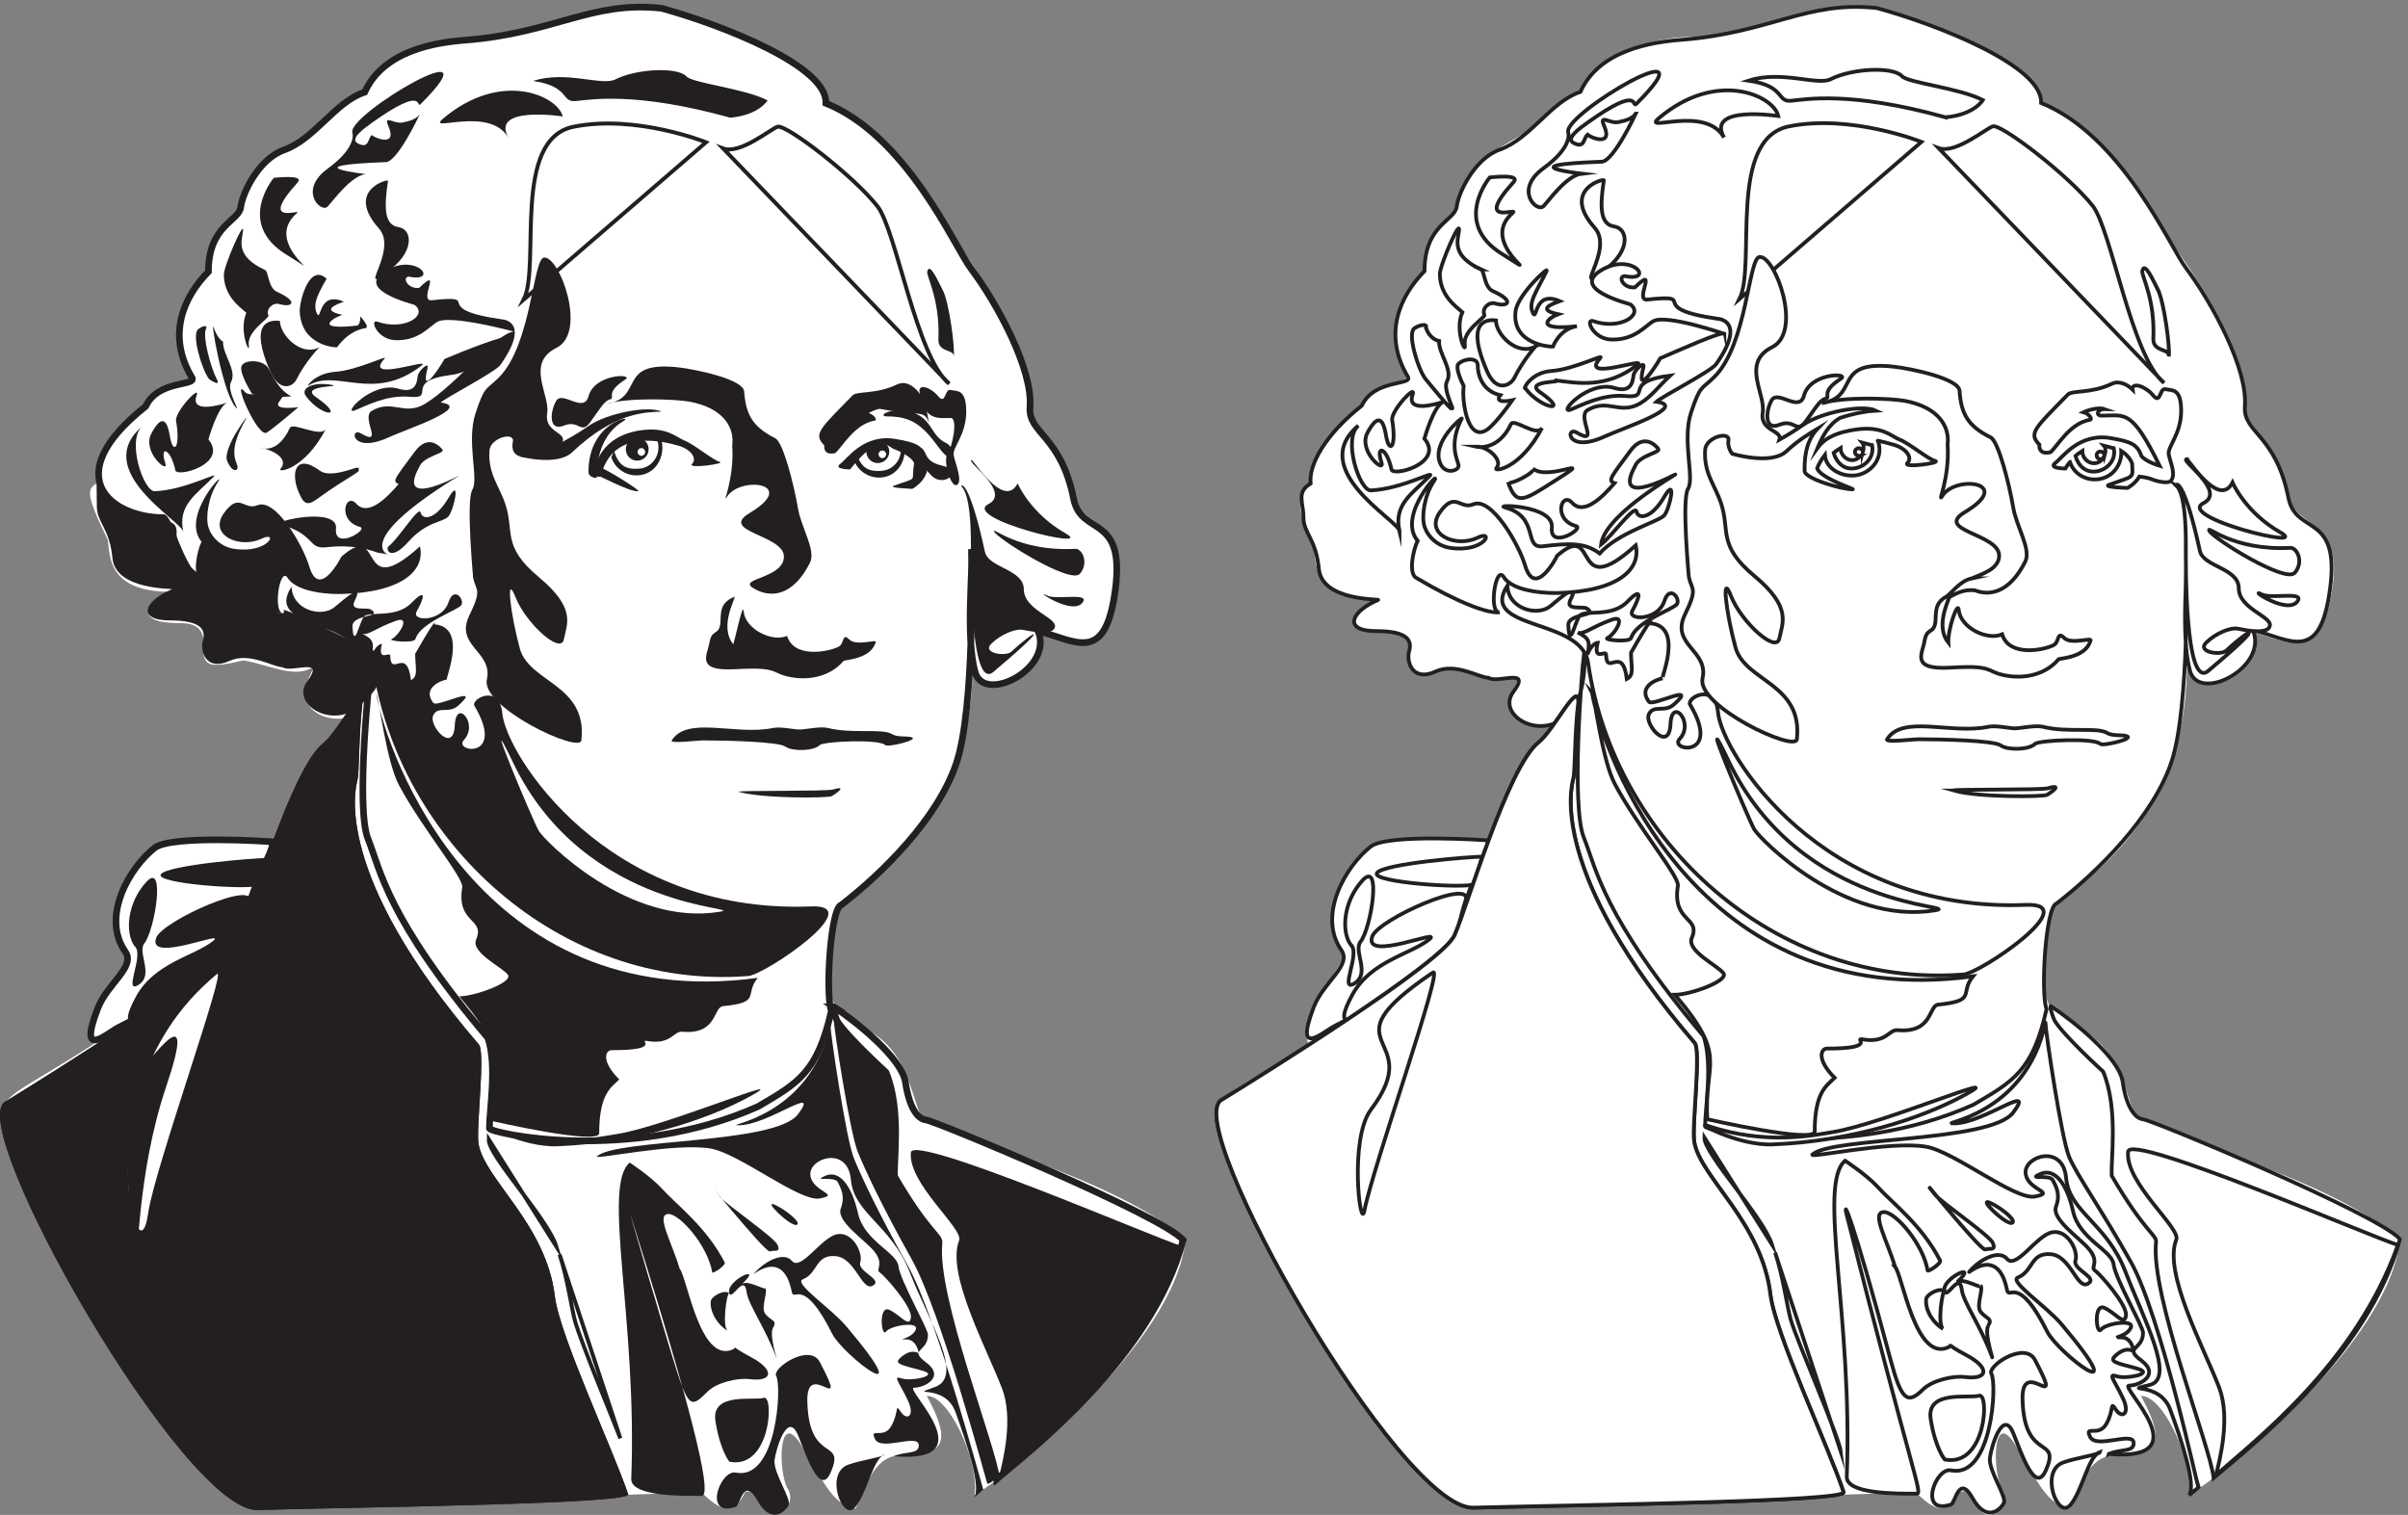 <svg xmlns="http://www.w3.org/2000/svg" xml:space="preserve" width="294.253" height="185.135"><rect width="100%" height="100%" fill="#808080" stroke="none"/><path d="M608.852 1385.05c-34.86 7.19-135.301-26.87-164.485-26.87-44.277 3-95.234-20.79-107.922-50.14-17.765-5.14-36.797-26.27-44.812-33.29-8.082-7.11-44.344-23.11-55.297-40.22-14.156-30.21-18.164-45.27-26.109-47.24-11.086-12.07-18.164-27.13-18.164-46.3-12.09-13.01-43.211-42.7-14.094-94.64-9.016-7.79-34.125-8.82-39.133-21.91-5.008-13.01-52.09-34.745-50.156-76.163-8.145-5.304-10.684-8.73 10.418-52.031 1.937-15.062.136-47.922 58.902-47.578-21.637-9.672-37.797-28.754 7.48-28.754 7.95 0 25.043-.941 20.969-24.133 1.137-16.09 7.082-17.031 37.266-10.097 23.176-4.024 43.742-15.321 60.238-8.043 9.215 4.019-4.008-8.989-4.008-21.996 2.071-19.168 21.106-25.157 36.266-23.188-7.082-12.066-34.727-35.602-62.777-112.105-52.356 3.082-114.598 12.066-134.766-35.086-14.023-30.207-12.023-50.321 0-72.399-9.016-20.109-42.207-57.25-32.191-79.41-69.32-45.187-91.36-48.266-83.344-72.398C16.223 288.75 124.676 79.602 229.258 8.23c115.535-.94 410.113 15.57 416.125 11.81 5.941-3.77 25.109-28.84 39.133 1.37 8.082 1.969 7.078 2.91 17.097-14.12 10.153-17.028 31.254 2.05 22.239 17.03-9.149 15.149-9.149 76.5 13.023 39.192 22.105-37.14 29.047-53.23 49.152-57.25 11.153 23.187 17.094 50.316 45.278 49.207 23.105 3.082 50.285 0 20.168 54.34 20.035 1.031 47.949-58.79 44.011-91.227C921.727 34.422 1079.94 155.93 1089.29 254c-75.07 62.898-235.88 97.051-243.895 115.102-8.079 18.14-12.086 53.312-42.274 73.425-30.117 20.11-43.207 18.055-40.137 60.328 1.938 27.129-3.07 51.262 22.106 69.317 25.109 18.141 111.527 79.414 108.59 216.164 0-41.332 67.25-26.188 62.242 23.019 28.18-8.042 63.308-31.062 72.388 48.352 4.95 51.172-32.119 51.172-39.197 71.199-8.082 52.371-46.281 73.424-43.211 91.484 1.938 30.89-12.086 70.42-65.379 145.82-43.207 68.29-85.281 120.23-120.875 129.64 2.403 28.16-86.617 71.88-150.796 87.2" style="fill:#fff;fill-opacity:1;fill-rule:evenodd;stroke:none" transform="matrix(.133 0 0 -.133 0 185.2)"/><path d="M763.863 463.766c-5.59 13.246-1.144 94.683 9.258 97.297 37.27 28.843 88.063 78.57 105.434 129.796 17.371 51.094 14.008 185.524 14.008 197.008 1.679-18.14-5.653-80.265 3.363-112.957 8.176-29.691 72.496 3.262 57.769 37.914 35.285-9.789 60.165-28.91 70.025 30.996 12.93 78.7-30.173 54.422-37.267 90.184-11.781 58.93-41.894 59.844-40.094 84.446 2.645 34.26-29.574 94.43-54.339 127.38-14.969 20.03-58.731 121.64-133.207 151.79 1.562 34.26-95.696 72.04-150.938 87.25-64.441 7.11-98.043-22.84-180.453-29.3-26.75-2.03-74.961-9.27-92.332-47.77-27.11-8.75-45.563-42.88-74.297-53.19-23.082-8.22-37.93-39.28-39.613-52.4-1.625-13.25-29.696-16.51-29.696-59.38-22.363-22.71-38.773-57.82-15.148-97.24 4.988-8.15-30.957-1.76-42.5-26.49-82.05-65.061-30.535-102.256 16.41-102.256 8.297-5.028 17.313-64.215 53.981-74.395 43.64-12.203 61.253-22.969 86.261-22.969 18.211 0 56.141-28.062 51.153-29.691-2.102-16.055-15.028-139.129-3.606-167.844 11.481-28.582 17.192-72.957 110.242-183.175 8.598-25.778 1.383-65.84 1.383-83.071 0-4.238 128.219-32.828 246.938 20.102 36.547 21.465 54.461 31.058 67.265 87.965" style="fill:#fff;fill-opacity:1;fill-rule:evenodd;stroke:none" transform="matrix(.133 0 0 -.133 0 185.2)"/><path d="M763.863 463.766c-5.59 13.246-1.144 94.683 9.258 97.297 37.27 28.843 88.063 78.57 105.434 129.796 17.371 51.094 14.008 185.524 14.008 197.008 1.679-18.14-5.653-80.265 3.363-112.957 8.176-29.691 72.496 3.262 57.769 37.914 35.285-9.789 60.165-28.91 70.025 30.996 12.93 78.7-30.173 54.422-37.267 90.184-11.781 58.93-41.894 59.844-40.094 84.446 2.645 34.26-29.574 94.43-54.339 127.38-14.969 20.03-58.731 121.64-133.207 151.79 1.562 34.26-95.696 72.04-150.938 87.25-64.441 7.11-98.043-22.84-180.453-29.3-26.75-2.03-74.961-9.27-92.332-47.77-27.11-8.75-45.563-42.88-74.297-53.19-23.082-8.22-37.93-39.28-39.613-52.4-1.625-13.25-29.696-16.51-29.696-59.38-22.363-22.71-38.773-57.82-15.148-97.24 4.988-8.15-30.957-1.76-42.5-26.49-82.05-65.061-30.535-102.256 16.41-102.256 8.297-5.028 17.313-64.215 53.981-74.395 43.64-12.203 61.253-22.969 86.261-22.969 18.211 0 56.141-28.062 51.153-29.691-2.102-16.055-15.028-139.129-3.606-167.844 11.481-28.582 17.192-72.957 110.242-183.175 8.598-25.778 1.383-65.84 1.383-83.071 0-4.238 128.219-32.828 246.938 20.102 36.547 21.465 54.461 31.058 67.265 87.965z" style="fill:none;stroke:#231f20;stroke-width:6.111;stroke-linecap:butt;stroke-linejoin:miter;stroke-miterlimit:10;stroke-dasharray:none;stroke-opacity:1" transform="matrix(.133 0 0 -.133 0 185.2)"/><path d="M913.453 32.621c-2.781 28.582-58.336 168.086-52.922 217.211.692 6.441-10.695 9.309-40.836 60.836-.968 14.027 6.532 61.535-7.777 95.852 0 0-36.941 34.472-45.828 48.656.269-9.621 14.996-104.485 22.219-121.641 7.086-17.156 21.808-48.867 49.304-98.07 27.227-48.684 68.75-204.64 69.446-206.074.691-1.41 6.394 3.23 6.394 3.23" style="fill:#231f20;fill-opacity:1;fill-rule:evenodd;stroke:none" transform="matrix(.133 0 0 -.133 0 185.2)"/><path d="M249.418 619.086s-91.672 6.516-107.363-5.711c-22.641-17.687-49.578-62.891-26.938-95.395 9.719-13.941-16.527-29.125-25.422-52.347-18.464-48.047 8.336-22.692 19.723-16.965 11.531 5.715 101.254 51.625 115.555 100.309 14.304 48.679 28.609 64.398 24.445 70.109" style="fill:#fff;fill-opacity:1;fill-rule:evenodd;stroke:none" transform="matrix(.133 0 0 -.133 0 185.2)"/><path d="M249.418 619.086s-91.672 6.516-107.363-5.711c-22.641-17.687-49.578-62.891-26.938-95.395 9.719-13.941-16.527-29.125-25.422-52.347-18.464-48.047 8.336-22.692 19.723-16.965 11.531 5.715 101.254 51.625 115.555 100.309 14.304 48.679 28.609 64.398 24.445 70.109z" style="fill:none;stroke:#231f20;stroke-width:6.111;stroke-linecap:butt;stroke-linejoin:miter;stroke-miterlimit:10;stroke-dasharray:none;stroke-opacity:1" transform="matrix(.133 0 0 -.133 0 185.2)"/><path d="M229.281 563.266c8.192 22.41-80.414-16.977-85.836-32.61-8.468-24.023 66.391 8.492 52.227-2.855-17.227-13.754-53.613-19.738-70.695-50.828-37.22-68.332 76.527 31 88.605 44.757 10.008 11.516 10.008 25.813 15.699 41.536m17.36 40.898c-12.914 0-93.192-6.519-98.883-15.094-5.695-8.664 81.801-14.648 89.027-10.359 7.078 4.285 4.16 26.883 9.856 25.453" style="fill:#231f20;fill-opacity:1;fill-rule:evenodd;stroke:none" transform="matrix(.133 0 0 -.133 0 185.2)"/><path d="M123.59 523.152c-8.75 11.883-7.082 39.485 10.832 58.957 17.781 19.465 8.195-43.683-1.805-56.457-6.668-8.48 9.305-29.117-5.414-38.14-14.723-9.024 5.969 28.144-3.613 35.64" style="fill:#231f20;fill-opacity:1;fill-rule:evenodd;stroke:none" transform="matrix(.133 0 0 -.133 0 185.2)"/><path d="M333.004 746.473c-3.441-29.629-2.77-63.403-4.563-70.578-1.945-7.594-23.332-86.086 111.243-242.844 6.804-5.453-2.504-77.285 0-91.633 5.683-32.891 62.218-73.605 70.148-140.27 4.301-35.777 53.582-140.824 67.344-181.726 2.765-8.664-229.031-11.555-340.684-14.395C168.699 3.352-32.66 357.117 4.547 380.082c37.207 22.871 203.34 125.965 214.707 151.773 11.555 25.715 48.609 154.524 77.367 177.442 14.32 11.461 36.383 57.254 36.383 37.176" style="fill:#231f20;fill-opacity:1;fill-rule:evenodd;stroke:none" transform="matrix(.133 0 0 -.133 0 185.2)"/><path d="M199.281 497.43c9.86 8.125-57.222-178.903-63.054-219.012-5.692-40.094-18.61 1.156-18.61 34.383 0 40.027 7.219 123.086 81.664 184.629m249.723-151.758c-.691-15 54.445-72.973 62.223-98.703l-62.223 98.703" style="fill:#fff;fill-opacity:1;fill-rule:evenodd;stroke:none" transform="matrix(.133 0 0 -.133 0 185.2)"/><path d="M449.004 345.672c-.691-15 54.445-72.973 62.223-98.703z" style="fill:none;stroke:#231f20;stroke-width:3.611;stroke-linecap:butt;stroke-linejoin:miter;stroke-miterlimit:10;stroke-dasharray:none;stroke-opacity:1" transform="matrix(.133 0 0 -.133 0 185.2)"/><path d="M514.148 239.734c7.497-22.679 10.829-49.121 14.301-61.535 5.696-20.008 37.223-95.844 41.531-107.36l-55.832 168.895" style="fill:#fff;fill-opacity:1;fill-rule:evenodd;stroke:none" transform="matrix(.133 0 0 -.133 0 185.2)"/><path d="M514.148 239.734c7.497-22.679 10.829-49.121 14.301-61.535 5.696-20.008 37.223-95.844 41.531-107.36z" style="fill:none;stroke:#231f20;stroke-width:3.611;stroke-linecap:butt;stroke-linejoin:miter;stroke-miterlimit:10;stroke-dasharray:none;stroke-opacity:1" transform="matrix(.133 0 0 -.133 0 185.2)"/><path d="M512.051 339.242c72.914 2.856 137.648 24.207 177.094 45.821 44.289 24.292-76.954-27.243-121.262-34.387-15.688-2.504-61.664-12.86-115.969 5.715-12.488 4.289 27.492-18.403 60.137-17.149" style="fill:#231f20;fill-opacity:1;fill-rule:evenodd;stroke:none" transform="matrix(.133 0 0 -.133 0 185.2)"/><path d="M762.879 451.246c.285-9.629 14.594-106.266 21.805-123.433 7.097-17.141 21.824-48.848 49.304-98.067 27.239-48.687 68.762-204.625 69.442-206.059l-8.59-7.164c7.211 8.598-7.102 51.473-17.09 78.7-9.996 27.168-45.844 12.867-18.605 22.871 27.214 10.004-5.7 60.125-22.922 104.515-17.227 44.391-51.539 54.395-54.457 85.914-2.758 31.442-38.61 20.008-37.207 4.297 1.511-15.812 28.75-17.695 8.613-21.543-18.344-3.476-73.629 41.18-100.145 45.825-32.914 5.73-108.601-10.879-104.593-7.137 17.925 16.422 163.89 10.902 184.73 38.683 21.387 28.579-27.219-10.109-54.453-10.109-17.203 0 65.562 5.465 84.168 92.707" style="fill:#231f20;fill-opacity:1;fill-rule:evenodd;stroke:none" transform="matrix(.133 0 0 -.133 0 185.2)"/><path d="M624.414 226.883c-7.215 24.39-22.351 50.109-10.133 50.109 10.133 0 35.832-28.586 40.141-53.687.281-1.61 12.914 6.519 11.383 9.289-17.078 32.969-44.301 52.976-57.215 67.269-10.281 11.52-30.008 24.371-30.008 24.371-25.824-21.429 7.09-144.593 1.398-290.554-.562-16.332 46.25-15.715 64.442-15.715 5.691 0 11.387 15.715-64.442 256.16-5.14 16.445 30.129-104.488 41.524-140.23 11.387-35.813 14.305-34.391 28.609-20.098 8.196 8.223 27.223 12.867 38.61 11.445 21.808-2.679 22.925 8.653 1.531 20.102-21.531 11.426-11.805 9.457-17.223 7.136-29.996-12.871-41.527 65.825-48.617 74.403m68.613-4.297c-4.714-5.445 25.836 25.816 34.45-17.145 1.945-9.918 9.996 15.723 37.222-38.671 9.578-19.204 82.91-75.832 12.778 7.14-13.614 16.168-48.618 39.57-40.004 42.969 14.304 5.707 11.386 22.863 30.007 21.426 18.61-1.422 24.297-32.864 34.438-27.145 9.996 5.719-14.449 12.863-11.531 21.438 2.918 8.566-7.078 28.664-21.379 25.816-14.449-2.859-33.195-34.484-41.531-24.391-7.223 8.579-24.442 0-34.45-11.437M812.895 56.18c-10.969-3.926-16.11-36.082-27.5-49.035-11.387-12.864-27.915 31.351-6.391 39.39 11.391 4.29 33.336 7.234 33.891 9.645" style="fill:#231f20;fill-opacity:1;fill-rule:evenodd;stroke:none" transform="matrix(.133 0 0 -.133 0 185.2)"/><path d="M821.223 54.398c10.695 4.922 22.922 1.438 22.922 10.008 0 11.528-34.446-5.715-40.145 5.715-5.687 11.527 7.918-.71 15 12.235 7.23 12.867 2.922 21.433 8.613 12.867 5.7-8.575 13.469-3.832 6.391 10.715-7.774 16.449-14.301 22.953-5.699 20.015 8.609-2.859 33.617 2.145 20.836 6.52-12.918 4.277-28.746 5.715-22.911 11.429 10.684 10.715 17.915 5.004 17.915 5.004s-1.532 12.864-11.536 12.864c-9.996 0 4.305 0 8.614 8.57 4.304 8.57-22.914 4.293-27.219-1.422-4.305-5.73-7.082 24.375 2.914 20.098 10.004-4.375 18.613-17.239 19.996-7.235 1.395 10.09-24.305 38.676-28.609 41.532-4.305 2.859 4.867 7.679-5.688 20.097-8.613 10.008-34.449 27.149-30.14 38.574 4.304 11.446 0 18.676-2.778 24.391-2.922 5.715-24.441 0-11.535 5.715 12.918 5.711 24.316-8.57 30.141-34.383 5.699-25.727 35.703-35.816 37.222-48.68 1.395-12.863 27.09-57.25 27.09-62.964 0-16.348-18.613-12.864-1.39-25.727 17.222-12.965-1.395-22.953-11.387-22.953-10.145 0 67.215-70.133-18.617-62.985M710.254 172.484c4.309 7.141-1.941 6.075-7.219 12.86-4.305 5.804 2.918 20.094 0 24.383 3.473-5.09-16.25 7.679-21.39 2.855 21.39 20.008-15.832 2.863-11.528-8.574 2.5-6.695 13.61 18.492 15.832 1.43 1.391-11.43 17.086-32.954 27.223-60.114 3.476-9.824-7.219 20.012-2.918 27.16" style="fill:#231f20;fill-opacity:1;fill-rule:evenodd;stroke:none" transform="matrix(.133 0 0 -.133 0 185.2)"/><path d="M653.035 196.863c-1.109-10.898 7.641-23.133 15.695-27.246-5.695 2.86-.835 36.625 1.387 34.391-4.304 4.289-16.664-2.68-17.082-7.145m17.082-147.468c38.055-7.59 41.387 61.992 31.528 58.687-8.61-2.863-48.61 5.711-44.305-21.441 4.305-27.243 12.777-37.247 12.777-37.247" style="fill:#231f20;fill-opacity:1;fill-rule:evenodd;stroke:none" transform="matrix(.133 0 0 -.133 0 185.2)"/><path d="M713.172 128.09c5.277-8.926.695-96.29-37.223-88.695-14.304 2.859-30.414-41.625 0-31.528 4.305 1.422 7.082 28.668 20 5.719C708.863-9.29 721.645 3.57 724.563 9.289c2.91 5.813-14.313 30.106-12.922 41.543 1.531 11.426 12.082 45.371 21.531 22.95 7.082-17.243 20-57.255 30.004-34.387 14.16 32.425-19.586 7.14-21.391 64.406-1.531 42.953 40-17.16 11.387 37.246-9.309 17.586-44.309-5.723-40-12.957m-51.527 164.617c-24.442 30.453 41.39-51.543 45.695-50.109 4.305 1.515 9.996-1.434 7.223 5.804-2.918 7.145-47.227 37.161-52.918 44.305m50-7.148c-11.247 4.82 14.304-20.008 20.14-18.582 5.692 1.429-10.14 14.293-20.14 18.582M342.039 782.375c-5.957 41.719-101.086 29.648-74.164 71.09.715-21.707 27.773-28.66 39.445-18.84 10.145 8.398 27.504 23.656 18.485 5.621-5.004-9.914 11.23-5.531 14.84-7.758 12.082-7.5-17.223-4.129-16.782-15.554 1.09-22.235 5.821 2.062 10.145 8.488 4.422 6.336 29.305-1.879 43.871 12.941 14.601 14.848 11.945 4.66 4.867-7.847-5.141-9.293 23.484-9.661 29.442 8.836 5 15.097 15.144 1.972 11.535-3.032-3.743-4.91-37.504-15.898-41.965-30.906-1.363-4.543-25.117-1.789-22.227-.344 7.25 3.465 18.211 21.868 4.461 17.047-19.57-6.972-26.379-14.387-31.519-11.703 9.84-5.184 11.949-7.594 8.886-20.535.817 3.305 5.137 10.715 9.563 10.992-4.563-18.586 8.34-5.277 7.656-11.613.82-19.137 15.149 9.824 19.027-21.707 7.215 3.465 3.743 12.14 3.879 24.277 22.09 38.32 17.633 26.985 17.633 26.985 31.278-2.59 9.461-51.008 11.535-50.641-7.078-1.422-22.632-8.488-12.488-21.617 3.336-4.473 46.117 18.222 22.77-2.5-8.614-7.778-18.618.277-22.907-9.02-4.461-9.199 18.754-36 19.844-8.855 1.121 25.101 22.223 1.172 8.336-13.653-10.277-11.175 39.176-18.496 9.734 31.344-3.742 6.332 23.043 20.906 25.563-6.793 3.336-37.515 95.539-184.969 283.449-177.465 53.606 2.227-41.797-62.711-57.488-63.972-173.07-13.309-321.805 123.175-345.426 286.734" style="fill:#231f20;fill-opacity:1;fill-rule:evenodd;stroke:none" transform="matrix(.133 0 0 -.133 0 185.2)"/><path d="M661.09 554.688c28.461 4.738-123.207-1.426-189.723 137.109-32.219 67.34 18.324-54.035 23.75-62.891 5.274-8.746 82.215-87.879 165.973-74.218" style="fill:#fff;fill-opacity:1;fill-rule:evenodd;stroke:none" transform="matrix(.133 0 0 -.133 0 185.2)"/><path d="M345.535 755.473c10-56.606 95.551-295.739 350.688-261.512-12.789-15.629 3.875-22.43-31.942-26.004-9.176-.891-4.871-26.34-37.379-23.496-8.461.734-9.843-12.305-32.48-8.473-8.484 1.344 15.125-8.476-32.508-8.476-5.691 0-10-9.918 7.074-26.895-7.074-7.054-18.461-12.683-18.461-49.476 0-11.34-98.879 11.343-98.879 11.343-2.921 53.661 19.715 56.528-29.738 114.504 14.176 0 49.735 12.864 44.735 19.817-5.153 6.976-34.325 20.472-29.172 32.425 8.461 19.84-18.332 14.133-12.77 48.055 1.383 8.5-36.683 53.789-57.937 93.344-11.946 22.25-18.328 79.137-21.231 84.844" style="fill:#231f20;fill-opacity:1;fill-rule:evenodd;stroke:none" transform="matrix(.133 0 0 -.133 0 185.2)"/><path d="M333.004 746.473c-3.441-29.629-2.77-63.403-4.563-70.578-1.945-7.594-23.332-86.086 111.243-242.844 6.804-5.453-2.504-77.285 0-91.633 5.683-32.891 62.218-73.605 70.148-140.27 4.301-35.777 53.582-140.824 67.344-181.726 2.765-8.664-229.031-11.555-340.684-14.395C168.699 3.352-32.66 357.117 4.547 380.082c37.207 22.871 203.34 125.965 214.707 151.773 11.555 25.715 48.609 154.524 77.367 177.442 14.32 11.461 36.383 57.254 36.383 37.176" style="fill:#231f20;fill-opacity:1;fill-rule:evenodd;stroke:none" transform="matrix(.133 0 0 -.133 0 185.2)"/><path d="M199.281 497.43c9.86 8.125-57.222-178.903-63.054-219.012-5.692-40.094-18.61 1.156-18.61 34.383 0 40.027 7.219 123.086 81.664 184.629m566.797-30.086c20.692-13.766 62.512-47.172 65.848-69.418 3.312-22.219 10.691-33.754 19.015-34.551 8.204-.902 215.689-87.094 236.099-110.242-28.18-107.61-141.372-194.09-171.38-219.79-2.918 28.567-58.465 168.098-52.902 217.212.687 6.433-10.852 9.304-40.836 60.836-1.125 14.007 6.371 61.527-7.93 95.836 0 0-35.82 32.691-44.719 46.882-1.105 1.809-5.406 14.645-3.195 13.235" style="fill:#fff;fill-opacity:1;fill-rule:evenodd;stroke:none" transform="matrix(.133 0 0 -.133 0 185.2)"/><path d="M766.078 467.344c20.692-13.766 62.512-47.172 65.848-69.418 3.312-22.219 10.691-33.754 19.015-34.551 8.204-.902 215.689-87.094 236.099-110.242-28.18-107.61-141.372-194.09-171.38-219.79-2.918 28.567-58.465 168.098-52.902 217.212.687 6.433-10.852 9.304-40.836 60.836-1.125 14.007 6.371 61.527-7.93 95.836 0 0-35.82 32.691-44.719 46.882-1.105 1.809-5.406 14.645-3.195 13.235z" style="fill:none;stroke:#231f20;stroke-width:6.111;stroke-linecap:butt;stroke-linejoin:miter;stroke-miterlimit:10;stroke-dasharray:none;stroke-opacity:1" transform="matrix(.133 0 0 -.133 0 185.2)"/><path d="M917.891 35.926c39.027 34.476 128.339 102.969 167.369 211.769-24.6 7.508-246.545 103.602-248.338 85.836-2.914-28.586 48.613-70.109 44.301-80.832-12.082-30.375 25.136-98.793 39.445-136.039 10.687-27.875.824-66.547-2.777-80.734M116.645 393.277c25.418 30.106 65.277 87.446 36.109.985-27.914-82.707-24.441-164.782-28.887-148.266-9.027 33.231-7.222 147.281-7.222 147.281m766.804 552.192c8.196-8.227 8.614-40.114 8.614-54.403 0-14.382-1.25-134.507 20.691-115.937 54.445 45.738 39.164 39.664 16.527 18.578-5.273-4.824-27.218-1.426-18.609 7.152 8.609 8.575 22.223 14.286 29.305 12.86 7.226-1.43 27.918-5.723 29.304 2.851 1.532 8.664-28.605 15.813-28.605 34.395s-32.645 19.742-35.699 34.394c-15.141 69.391-22.914 61.539-21.528 60.11" style="fill:#231f20;fill-opacity:1;fill-rule:evenodd;stroke:none" transform="matrix(.133 0 0 -.133 0 185.2)"/><path d="M913.445 903.926c-2.769 5.715 21.532-18.578 74.45-15.719 6.386.356 12.915-12.953 4.304-22.957-8.613-10-75.273 31.797-78.754 38.676m48.758-58.684c-14.586 7.324 24.305-20.008 32.914-5.719 5.133 8.665-24.304 1.43-32.914 5.719m-69.172 124.512c7.082-8.57 30.699-43.231 41.946-21.434 0 0 11.527-27.332 43.886-45.82 29.727-16.977-96.383 13.754-70.691 26.793 21.668 11.074-22.781 40.461-15.141 40.461M866.23 1125.8c-4.167 8.04-12.222 26.52-14.304 17.15-.973-4.29 11.801-25.28 10.277-62.08-.695-13.04 15.555-8.75 14.027-16.61 1.528 7.59-4.167 50.56-10 61.54M337.059 751.195c19.449 13.754 12.492 41.094-7.5 49.664-20.137 8.571-63.332 31.164-69.172 31.164 5.414-9.546-27.918 3.133-62.629 23.231-64.317 37.25-12.785 55.824-52.93 60.117-44.293 4.727-48.61 25.801-52.91 37.234-4.3 11.434-2.922-11.433-2.922-25.804 0-14.293 11.801-19.836 14.313-47.16 2.921-30.098 57.078-27.598 54.437-28.68-24.305-10.004-33.465-28.574-1.379-28.574 28.606 0 32.906-8.664 30-18.664-2.922-10.016 3.332-28.231 24.309-18.59 18.609 8.574 40.125-5.707 48.742-5.707 8.469-5.727 39.992 10 22.91-12.863-17.219-22.958 30.703-49.317 54.731-15.368m-80.555 272.165c17.086 22.05-24.164.35-31.387 8.93-12.914 15.53 11.528-42.966 20.141-37.255 8.469 5.715 28.887 23.315 28.887 23.315s-24.028-3.4-17.641 5.01" style="fill:#231f20;fill-opacity:1;fill-rule:evenodd;stroke:none" transform="matrix(.133 0 0 -.133 0 185.2)"/><path d="M245.254 1055.86c3.613-3.66 8.476-20.55 22.504-27.6 0 0-33.473-2.51-36.805 3.3-3.613 6.07-12.223 21.17-8.336 25.73 3.75 4.46 16.391 4.82 22.637-1.43m139.859-92.622c4.028 10.36 24.578 12.598 21.391 16.164 0 0-11.945 16.614-25.555-2.05-17.359-23.668-21.386-27.243-14.59-29.571-11.246-12.949-28.187-30.097-39.027-18.129-9.855 10.989-18.055-15.539 3.609-21.437 7.926-2.145-24.304-21.969-22.218-1.426 2.218 20.719-61.52 6.43-50.836 3.566 32.226-8.574 24.445-22.859 42.226-20.714 23.477 2.765 39.028-2.145 46.942-5 39.722-5.364-52.91-7.684 74.867 70.824 6.101 3.758-59.305-33.762-36.809 7.773m-145.828 17.953c17.223-3.839 25-12.328 18.332-19.648-3.195-3.484 21.809-1.52 41.946 37.066-4.583-9.019-30.418 6.431-33.196.715-11.945-25.457-27.082-18.133-27.082-18.133m-70.836-77.257c-5.554 24.468 12.082 34.293 27.918 50.55 5.274 5.45-25.699-12.058-54.031-13.398-10.555-.539-26.246 47.16-11.668 59.664-47.492-40.457 35.418-86.547 37.781-96.816" style="fill:#231f20;fill-opacity:1;fill-rule:evenodd;stroke:none" transform="matrix(.133 0 0 -.133 0 185.2)"/><path d="M191.504 988.695c18.476-22.422-28.887-35.465-30.414-28.316-4.309 20.547-14.86 23.133-9.168 6.434 3.473-10.54-21.942 10.539-12.777 27.507 8.75 16.26 14.164 14.38 16.945-2.769 2.914-17.238 10-11.344 5.691 14.109-1.386 8.58 22.641 33.95 18.891 23.5-5.969-16.35 19.859-9.38 28.473-6.52-9.165-3.04-17.641-33.945-17.641-33.945m165 237.685c.281 1.96-39.719-8.75-8.332-43.86 18.75-20.99-24.863-66.63 11.945-36.53 20.832 17.06 18.473 35.99 5.832 37.87-12.64 1.97-13.332 17.15-9.445 42.52m-48.332-175.52c-19.168-1.34-27.082-14.2-24.863-12.68 25.558 16.25 59.445-16.26 104.027 18.39 10.144 7.95-54.578-16.16-34.027 6.35 3.89 4.19-24.168-10.46-45.137-12.06M205.668 920.902c-14.309-20.097 14.445-33.05 34.586-23.402 16.523 7.859 6.387-14.117-25.285-9.289-11.379 1.695-20.555 10.18-23.473 19.922-2.781 8.746-.137 28.043 8.477 40.988 9.863 14.828-34.578-30.367-14.86-54.394-4.308-9.024-8.34-29.836-1.39-33.938 38.742-23.137 66.382-33.226 77.086-31.801-10.704-1.425-3.891 44.039 3.468 32.516 9.453-14.742 43.051-15.012 49.45-14.824 57.218 1.422 77.074 22.59 72.078 43.761-59.297-53.679-31.946 25.633-72.078-9.382-.141-.176-20.282-40.457-29.582-9.016-5.696 19.207-30.985 63.234-47.645 56.184-12.492-5.188-16.523 12.679-30.832-7.325m88.062 152.648c-16.808-9.38-36.531 11.08-36.531 24.03-11.39 1.42-27.914-2.59-9.304-45.56 9.304-21.34 21.527-14.29 24.304-8.57 8.473 16.88 21.114 29.93 21.531 30.1m-111.667 16.43c-6.11-4.73 2.777-35.82 10-45.82 0 0 11.39-8.12 7.082 0-5.692 10.9-13.055 38.77-9.997 45.82 1.942 4.29-2.781 3.31-7.085 0m14.304 1.43c-3.472 10.18 7.918-58.78 20-72.98 5.832-6.69-8.472 15.28-4.164 22.87 5.969 10.72-7.918 25.81-7.223 37.25 0 0-4.722 1.87-8.613 12.86" style="fill:#231f20;fill-opacity:1;fill-rule:evenodd;stroke:none" transform="matrix(.133 0 0 -.133 0 185.2)"/><path d="M243.59 1144.38c3.191-1.52 2.777-16.35 10.832-20.01 20.418-9.11 14.168-14.83 2.082-11.26-5.969 1.7-12.5-4.91-9.859-10.45 1.25-2.59-19.864-14.29-18.055-27.33 1.527-10.72-9.586 13.04-2.223 29.66-6.664 5.98-20.558 15.54-20.695 35.1-.137 7.68 18.891 51.62 17.637 40.2-.973-8.85-7.637-23.14 20.281-35.91m32.359-203.118c7.082-16.524 7.082-9.285 34.305 7.863 42.637 26.883-1.668-2.059-17.219 9.285-23.609 17.153-22.226-5.449-17.086-17.148" style="fill:#231f20;fill-opacity:1;fill-rule:evenodd;stroke:none" transform="matrix(.133 0 0 -.133 0 185.2)"/><path d="M275.949 941.262c7.082-16.524 7.082-9.285 34.305 7.863 42.637 26.883-1.668-2.059-17.219 9.285-23.609 17.153-22.226-5.449-17.086-17.148z" style="fill:none;stroke:#231f20;stroke-width:3.611;stroke-linecap:butt;stroke-linejoin:miter;stroke-miterlimit:10;stroke-dasharray:none;stroke-opacity:1" transform="matrix(.133 0 0 -.133 0 185.2)"/><path d="M670.941 1284.34c-87.777 24.39-128.89 16.44-142.222 15.27-13.332-1.25-4.996 13.49-38.879 18.5 30.269 9.91 63.191-4.92 75.551 1.42 19.023 9.74 57.086 11.79 65.41 2.68 5.562-6.16 53.472-10.98 74.445-21.97 0 0-7.629-13.49-34.305-15.9m-153.878 1.16c-4.723 19.11-56.946 42.88-110.004-2.05-16.246-13.76 42.918 12.59 60.14-17.69-17.082 30.02 49.864 19.74 49.864 19.74m-131.262 2.16s-20.27-43.69-31.242-44.14c-87.496-3.21-18.477-10.98-18.477-10.98-13.883-1.7-30-24.74-35.137-29.93-5.968-6.16-27.363 14.83.141 34.93 27.773 20.19 22.641 33.23 22.641 33.23-4.586 16.61 135.41 98.69 62.781 26.08-4.867-4.91 5.683 18.67-44.586-17.06-7.645-5.54-20.836-14.91-13.332-18.94 10.691-5.71 9.156 4.29 12.91 7.51 4.031-3.31 23.609-10.63 15.414 8.04-4.992 11.26 4.867 2.14 12.641 3.48 7.785 1.43 13.48 3.57 16.246 7.78m-113.043-91.12c6.109 5.18-36.945-13.22.695 28.23 7.078 7.76-21.945 4.28-21.945 4.28s-35-41.71 11.387-70.38c46.246-28.67-24.165 8.93 9.863 37.87m-46.945-189.36c5.558 9.38-21.942-26.703-17.083-38.227 4.723-11.433 10.418-9.469 9.442-4.734-.832 4.734-9.442 13.398 7.641 42.961m182.636 55.47c16.106 6.88 57.078 23.13 57.918 19.74-12.359-5.71-25.836-31.18-51.527-34.39-45.277-5.62-12.785-22.51-38.754-20.09-20.691 1.96-40.832-8.76-49.582-12.33-13.469-5.54 15.141 27.06 39.586 19.74 14.16-4.2 16.941 3.39 17.633 11.34.422 5 10.836 14.12 9.172 7.77-6.946-26.79 9.863-1.61 15.554 8.22" style="fill:#231f20;fill-opacity:1;fill-rule:evenodd;stroke:none" transform="matrix(.133 0 0 -.133 0 185.2)"/><path d="M472.063 1087.84c-17.637-2.32-52.086-48.68-81.95-66.64-19.023-11.07-29.722 4.91-48.746-6.34-9.871-6.34 11.942-33.223-9.871-20.54-10.266 5.98-9.297-19.734 26.121-3.48 16.391 7.5 77.078 27.5 47.356 31.8 4.308 4.29 50.277 28.13 54.726 34.47 28.754 40.55 1.809 41.89 1.809 41.89-69.313 9.83-15.281 22.88-65.004 17.61-12.359-1.25 10.551 32.5-11.391 11.34-11.941-1.43-16.945 12.68-7.086 9.91 24.028-3.57 5.145 21.25-21.8 6.97-33.75-18.22 24.027-31.98 24.863-32.61 12.492-9.73-10-23.84-34.172-15.36-7.918 2.86-.551-16.43 16.395-16.97 21.8-.71 31.382 12.95 38.742 16.97 12.226 6.61 70.008-9.02 70.008-9.02M356.922 890.441c9.445 7.145 28.191 38.137 29.582 31.082 1.531-7.054 13.476-7.054 25.559 13.489 11.945 20.453 4.859-11.344 0-16.969-5-5.719-19.864-4.289-36.809-23.316-16.945-19.118-21.246-6.43-18.332-4.286m-52.359 148.449c12.082-2.14-30.415 0-14.168-11.34 28.472-19.74 5-18.31-9.168.72-5.969 8.12 7.363 13.48 23.336 10.62" style="fill:#231f20;fill-opacity:1;fill-rule:evenodd;stroke:none" transform="matrix(.133 0 0 -.133 0 185.2)"/><path d="M335.672 1090.96c8.613 1.25-24.582 30.02-29.859 38.23-19.723 30.81-30.973-13.58-30.415-23.05 1.383-31.16 32.36-33.14 34.301-32.77 0 0 9.864 15.18 25.973 17.59" style="fill:#231f20;fill-opacity:1;fill-rule:evenodd;stroke:none" transform="matrix(.133 0 0 -.133 0 185.2)"/><path d="M303.867 1142.77c-11.25-19.02-16.941-28.94-12.777-38.14 4.305-9.2.832 21.17 24.859 10.63-7.773-2.86-21.25-7.77-1.527-12.06-11.25-4.2-24.442-14.11 13.473-9.91 6.386.71 1.39 29.03 1.39 29.03l-25.418 20.45" style="fill:#fff;fill-opacity:1;fill-rule:evenodd;stroke:none" transform="matrix(.133 0 0 -.133 0 185.2)"/><path d="M458.309 1045.6c-12.36-12.23-12.911-7.15-21.387-32.86-8.617-25.826 3.191-60.306-2.918-70.135-6.109-9.824.973-82.691.695-81.101 2.774-12.758 8.473-9.91-3.609-34.813-13.332-27.89 21.945-32.804 16.246-58.515-5.691-25.715 85.418-68.344 86.812-56.004 5.832 51.535-47.925 52.961-56.531 84.394-8.609 31.547-13.332 70.86-3.887 46.989 9.301-23.563 41.387-52.961 44.305-38.582 2.914 14.293 11.524 28.586-22.918 57.175-34.308 28.672-22.222 41.43-30.832 67.168-5.558 16.782-15.972 27.586-14.586 49.028.828 12.144 23.196 17.504 21.531 8.57-5.558-27.863 42.918-8.57 45.833 0 2.777 8.684-17.223 8.684-14.309 25.826 2.777 17.14-20.141 45.81 8.476 60.11 28.75 14.29 2.918 84.39-11.39 82.97-10.281-.98-11.391-80.12-41.531-110.22" style="fill:#231f20;fill-opacity:1;fill-rule:evenodd;stroke:none" transform="matrix(.133 0 0 -.133 0 185.2)"/><path d="M607.758 1014.33c-14.863-.8-42.641-.18-82.082-37.424-14.035-13.222-48.336-3.84-48.336-3.84 15.691-.804 47.078 16.52 63.465 28.044 16.535 11.61 54.449 19.03 66.953 13.22m15.555-31.357c-56.532 16.168-67.641-14.825-70.836-26.348-1.524-5-7.497-.801-6.664 3.305 4.585 21.883 20.558 33.761 42.082 37.066 24.859 3.754 33.609-6.426 40.414-9.019 9.308-3.485 26.39-18.133 32.918-19.829 6.671-1.609-30.278-6.789-25.418-1.964 5 5-.973 13.484-12.496 16.789" style="fill:#231f20;fill-opacity:1;fill-rule:evenodd;stroke:none" transform="matrix(.133 0 0 -.133 0 185.2)"/><path d="M572.895 1005.57c10.832 6.25-32.219 0-32.219-46.535 0-5.805 7.637-5.719 7.637-5.719s-2.641 36.536 24.582 52.254m30.972-17.504c4.305-12.863-4.445-25.187-16.113-26.171-13.75-1.161-19.301 3.304-23.609 16.168l-2.497-5.805c4.301-12.774 18.192-19.653 30.969-15.274 12.918 4.286 18.887 19.918 14.586 32.688l-3.336-1.606" style="fill:#231f20;fill-opacity:1;fill-rule:evenodd;stroke:none" transform="matrix(.133 0 0 -.133 0 185.2)"/><path d="M586.367 941.172c-7.918-1.16-38.75 16.168-40.691 15.723-6.528-1.43 1.387 5.714 6.387 5.714 2.914 0 37.222-21.078 34.304-21.437m-.972 28.047c5.835 0 10.558 4.644 10.558 10.453 0 5.805-4.723 10.539-10.558 10.539-5.832 0-10.415-4.734-10.415-10.539 0-5.809 4.583-10.453 10.415-10.453" style="fill:#231f20;fill-opacity:1;fill-rule:evenodd;stroke:none" transform="matrix(.133 0 0 -.133 0 185.2)"/><path d="M589.285 973.684c1.945 0 3.473 1.609 3.473 3.484 0 1.965-1.528 3.574-3.473 3.574-1.945 0-3.472-1.609-3.472-3.574 0-1.875 1.527-3.484 3.472-3.484" style="fill:#fff;fill-opacity:1;fill-rule:evenodd;stroke:none" transform="matrix(.133 0 0 -.133 0 185.2)"/><path d="M672.746 983.242c2.227-31.258-9.859-55.195-4.855-47.25 12.363 19.473 66.523 12.516 20.836-14.918-28.614-17.14 31.523-20.008 31.523-40.011 0-20.09-42.219-19.918-28.605-28.672 14.437-9.293 36.242-9.637 52.628 23.218 5.555 11.262-8.187 32.164-11.105 49.758-3.613 21.528-13.613 60.824-20.84 64.395-20.555 10.368-27.07 21.528-28.601 42.968-.696 11.25-44.454 20.45-60.832 22.24-57.09 6.16-30.004-27.95-65.832-33.67 20.273 6.08 63.183 4.47 76.246 2.15 30.968-5.72 41.664-23.41 39.437-40.208m-55.551-271.086c14.309 22.864 58.754 4.285 93.059 11.43 6.945 1.43 19.164-1.426 24.301-1.426 5.148 0 19.3 3.125 26.105 1.426 22.645-5.715 49.723 0 59.039-5.715 4.992-3.035 13.61-1.43 17.914-2.859 7.352-2.41-22.082-9.469-24.312-7.145-5.696 5.715-56.664 3.395-60.129 0-5.699-5.808-25.703-5.808-31.527-1.429-6.118 4.554-54.309 5.718-75.844 5.718-5.414 0-30.684-3.308-28.606 0m61.535-47.254c-5 1.43 80.411.27 86.665 2.145 14.308 4.285 2.082-4.465-1.391-6.164-3.332-1.695-62.637-2.41-85.274 4.019" style="fill:#231f20;fill-opacity:1;fill-rule:evenodd;stroke:none" transform="matrix(.133 0 0 -.133 0 185.2)"/><path d="M574.559 1043.8c8.472 5.45-28.192 5.72-33.887-15.54-4.305-15.99-24.027 5.72-29.723-4.2-5.695-9.91-7.082-28.314 7.082-22.68 14.168 5.71 15.559-8.4 24.028 2.85 8.472 11.35 12.777 19.83 18.336 21.26 5.695 1.34-5.559 5.63 14.164 18.31m182.781-60.558c-10.555 10.539-3.75 15.453 25.969 45.908 4.168 4.29 21.394.72 40.695 10.01 12.918 6.25 23.336-10.99 24.586-14.12 2.363-6.61 2.363-6.88 4.863-20.9-5 12.33-6.25 5.36-44.031 12.5-2.918.54-6.668-1.33-11.387-3.66 5.418-1.52 8.055-6.52 5.969-6.87-19.027-3.31-29.863-24.118-36.527-29.926 0 0-10.973-3.301-10.137 7.058" style="fill:#231f20;fill-opacity:1;fill-rule:evenodd;stroke:none" transform="matrix(.133 0 0 -.133 0 185.2)"/><path d="M844.84 1032.73c-.973 7.23 10 4.29 17.082-4.28 7.223-8.58 5.832 7.14 11.527 5.71 5.696-1.43 14.309 1.43 14.309-20 0-21.441-12.918-32.965-11.531-40.113 1.527-7.145 8.613-24.293 2.918-27.149-5.696-2.859-12.918 22.864-8.614 28.579 4.309 5.718 10 32.953 2.918 32.953-10.414 0-24.859-3.39-28.609 24.3m-38.332-65.746c5.832 0 10.555 4.735 10.555 10.543 0 5.805-4.446 9.375-10.141 9.375-5.832 0-10.969-3.57-10.969-9.375 0-5.808 4.719-10.543 10.555-10.543" style="fill:#231f20;fill-opacity:1;fill-rule:evenodd;stroke:none" transform="matrix(.133 0 0 -.133 0 185.2)"/><path d="M810.676 971.543c1.941 0 3.472 1.605 3.472 3.48 0 1.965-1.531 3.485-3.472 3.485-1.946 0-3.473-1.52-3.473-3.485 0-1.875 1.527-3.48 3.473-3.48" style="fill:#fff;fill-opacity:1;fill-rule:evenodd;stroke:none" transform="matrix(.133 0 0 -.133 0 185.2)"/><path d="M781.086 961.184s-15.828 0-9.164 5c6.527 4.914 21.805 28.136 51.387 22.863 17.781-3.125 24.027-5.445 27.781-16.254 6.523-19.469-12.777-29.473-12.777-29.473s-22.918.711-17.086 2.856c23.613 8.574 15.418 2.5 18.613 20.008.551 3.125-7.914 9.824-19.309 14.023-3.191 1.25-12.64 15.539-39.445-19.023" style="fill:#231f20;fill-opacity:1;fill-rule:evenodd;stroke:none" transform="matrix(.133 0 0 -.133 0 185.2)"/><path d="M826.645 986.012c4.304-12.774-4.446-25.098-16.11-26.082-13.75-1.25-19.305 3.304-23.75 16.168l-2.5-5.805c4.445-12.773 18.332-19.652 31.11-15.363 12.777 4.375 18.89 19.918 14.585 32.777l-3.335-1.695m-11.946 23.858c21.664 0 31.946-6.79 47.637-28.319 15.699-21.434 16.25-.27 6.805 3.929-14.301 6.52-12.496 22.87-31.801 28.31-19.031 5.36-31.664-3.92-22.641-3.92m27.918-27.968c11.25-1.16 3.196-12.859 22.637-17.148 19.309-4.289 4.586-18.578-6.801-11.434-6.113 3.75-25.277 29.653-15.836 28.582m-38.062-179.711c2.359 3.664-17.5-3.75-24.024 2.5-7.218 7.059-4.308-3.48-10-6.429-9.445-4.824-41.109-10.899-47.359 9.91-14.309-6.07-38.473 6.609-39.867 22.332-.832 9.199-6.524-19.828-9.582-30.012-13.887 16.973 3.754 44.66.976 43.594-14.312-5.719-12.086-15.996-12.914-25.102-1.808-10.894-7.785-4.113-10.004-17.152-1.949-11.254-12.914-26.168 22.918-24.293 24.442 1.246 31.805.535 40-3.574 10.965-5.539 41.801-10.543 60.551 11.433 6.813 1.25 25.008 3.036 29.305 16.793" style="fill:#231f20;fill-opacity:1;fill-rule:evenodd;stroke:none" transform="matrix(.133 0 0 -.133 0 185.2)"/><path d="M872.063 1039.89c-30.149 24.38-48.614 141.47-65.977 163.18-22.773 28.67-83.481 75.02-91.527 72.97-5.704-1.42-34.305-25.72-50.133-20zm-223.344 221.86s-64.442 25.81-121.664 14.29c-57.215-11.44-30.137-127.37-45.825-158.81z" style="fill:none;stroke:#231f20;stroke-width:3.611;stroke-linecap:butt;stroke-linejoin:miter;stroke-miterlimit:10;stroke-dasharray:none;stroke-opacity:1" transform="matrix(.133 0 0 -.133 0 185.2)"/><path d="M1724.54 1385.05c-34.86 7.19-135.43-26.87-164.62-26.87-44.14 3-95.1-20.79-107.92-50.14-17.63-5.14-36.79-26.27-44.68-33.29-8.08-7.11-44.34-23.11-55.43-40.22-14.02-30.21-18.03-45.27-26.1-47.24-10.96-12.07-18.04-27.13-18.04-46.3-12.09-13.01-43.34-42.7-14.22-94.64-8.89-7.79-33.99-8.82-39-21.91-5.15-13.01-52.09-34.745-50.29-76.163-8.01-5.304-18.17-16.261 2.94-59.476 2.07-15.145.27-48.008 59.03-47.664-21.83-9.672-37.93-28.754 7.35-28.754 8.08 0 25.11-1.028 21.1-24.047 1-16.086 7.08-17.199 37.2-10.098 23.11-4.023 43.81-15.402 60.3-8.043 9.02 4.02-4-9.07-4-22.164 1.93-19.086 21.1-25.074 36.2-23.019-7.08-12.067-27.18-28.157-55.23-104.66-52.36 3.082-114.6 12.066-134.77-35.086-14.16-30.207-12.02-50.321 0-72.399-9.02-20.109-42.21-57.25-32.19-79.41-69.32-45.187-91.36-48.266-83.35-72.398 13.09-72.309 121.55-281.457 226.13-352.829 115.53-.94 409.98 15.57 416.12 11.81 5.95-3.77 25.11-28.84 39.14 1.37 8.08 1.969 7.08 2.91 17.09-14.12 10.02-17.028 31.13 2.05 22.11 17.03-9.02 15.149-9.02 76.5 13.02 39.192 22.24-37.14 29.18-53.23 49.29-57.25 11.15 23.187 17.09 50.316 45.28 49.207 23.1 3.082 50.15 0 20.03 54.34 20.17 1.031 48.08-58.79 44.15-91.227 26.24 15.84 184.45 137.348 193.8 235.418-75.07 62.898-235.88 97.051-243.89 115.102-8.08 18.14-12.09 53.312-42.28 73.425-30.11 20.11-43.2 18.055-40.13 60.328 1.93 27.129-3.07 51.262 22.1 69.317 25.11 18.141 111.53 79.414 108.46 216.164 0-41.332 67.38-26.188 62.37 23.019 28.18-8.042 63.31-31.062 72.39 48.352 4.95 51.172-32.25 51.172-39.2 71.199-8.08 52.371-46.28 73.424-43.21 91.484 1.94 30.89-12.08 70.42-65.38 145.82-43.2 68.29-85.28 120.23-120.87 129.64 2.27 28.16-86.75 71.88-150.8 87.2" style="fill:#fff;fill-opacity:1;fill-rule:evenodd;stroke:none" transform="matrix(.133 0 0 -.133 0 185.2)"/><path d="M1204.23 948.254c-13.56-8.277-6.63-17.074-6.63-31.344 0-14.273 11.63-19.812 14.15-47.18 2.94-29.976 57.08-27.5 54.44-28.542-24.31-10.036-33.48-28.606-1.53-28.606 28.6 0 32.94-8.602 30-18.574-2.75-10.035 3.47-28.215 24.32-18.57 18.61 8.535 39.98-5.735 48.62-5.735 8.57-5.734 39.99 10.035 22.9-12.84-17.21-22.871 30.71-49.261 54.73-15.312 9.04 8.929 12.33 44.246 9.98 49.394-2.06-16.031-11.51-139.125-.12-167.73 11.51-28.543 17.21-72.856 110.16-182.918 8.57-25.738 1.35-65.746 1.35-82.887 0-4.301 127.95-32.84 246.51 20 36.59 21.442 54.5 31.024 67.24 87.91-5.52 13.098-1.12 94.489 9.33 97.094 37.06 28.805 87.91 78.524 105.29 129.613 17.21 50.957 13.86 185.196 13.86 196.731 1.64-18.051-5.7-80.219 3.35-112.801 8.16-29.648 72.52 3.324 57.6 37.863 35.29-9.84 60.19-28.871 70.06 31.016 12.86 78.59-30.01 54.281-37.23 90.059-11.69 58.71-41.81 59.625-40.05 84.255 2.64 34.21-29.54 94.3-54.26 127.2-15.03 20.01-58.6 121.47-132.94 151.51 1.41 34.28-95.72 72.07-150.86 87.19-64.3 7.1-97.89-22.87-180.09-29.19-26.84-2.09-74.99-9.39-92.37-47.84-26.95-8.73-45.45-42.74-74.05-53.04-23.02-8.21-37.94-39.23-39.58-52.33-1.64-13.22-29.59-16.55-29.59-59.29-22.32-22.68-38.76-57.74-15.27-97.04 4.99-8.21-30.83-1.89-42.34-26.58-34.06-26.916-49.03-54.806-46.98-71.486" style="fill:#fff;fill-opacity:1;fill-rule:evenodd;stroke:none" transform="matrix(.133 0 0 -.133 0 185.2)"/><path d="M1204.23 948.254c-13.56-8.277-6.63-17.074-6.63-31.344 0-14.273 11.63-19.812 14.15-47.18 2.94-29.976 57.08-27.5 54.44-28.542-24.31-10.036-33.48-28.606-1.53-28.606 28.6 0 32.94-8.602 30-18.574-2.75-10.035 3.47-28.215 24.32-18.57 18.61 8.535 39.98-5.735 48.62-5.735 8.57-5.734 39.99 10.035 22.9-12.84-17.21-22.871 30.71-49.261 54.73-15.312 9.04 8.929 12.33 44.246 9.98 49.394-2.06-16.031-11.51-139.125-.12-167.73 11.51-28.543 17.21-72.856 110.16-182.918 8.57-25.738 1.35-65.746 1.35-82.887 0-4.301 127.95-32.84 246.51 20 36.59 21.442 54.5 31.024 67.24 87.91-5.52 13.098-1.12 94.489 9.33 97.094 37.06 28.805 87.91 78.524 105.29 129.613 17.21 50.957 13.86 185.196 13.86 196.731 1.64-18.051-5.7-80.219 3.35-112.801 8.16-29.648 72.52 3.324 57.6 37.863 35.29-9.84 60.19-28.871 70.06 31.016 12.86 78.59-30.01 54.281-37.23 90.059-11.69 58.71-41.81 59.625-40.05 84.255 2.64 34.21-29.54 94.3-54.26 127.2-15.03 20.01-58.6 121.47-132.94 151.51 1.41 34.28-95.72 72.07-150.86 87.19-64.3 7.1-97.89-22.87-180.09-29.19-26.84-2.09-74.99-9.39-92.37-47.84-26.95-8.73-45.45-42.74-74.05-53.04-23.02-8.21-37.94-39.23-39.58-52.33-1.64-13.22-29.59-16.55-29.59-59.29-22.32-22.68-38.76-57.74-15.27-97.04 4.99-8.21-30.83-1.89-42.34-26.58-34.06-26.916-49.03-54.806-46.98-71.486z" style="fill:none;stroke:#231f20;stroke-width:3.472;stroke-linecap:butt;stroke-linejoin:miter;stroke-miterlimit:10;stroke-dasharray:none;stroke-opacity:1" transform="matrix(.133 0 0 -.133 0 185.2)"/><path d="M1988.31 1040.61c-30 24.28-48.48 141.3-65.7 162.91-22.92 28.58-83.47 74.93-91.52 72.89-5.7-1.43-34.32-25.73-50-20.01l207.22-215.79" style="fill:#fff;fill-opacity:1;fill-rule:evenodd;stroke:none" transform="matrix(.133 0 0 -.133 0 185.2)"/><path d="M1988.31 1040.61c-30 24.28-48.48 141.3-65.7 162.91-22.92 28.58-83.47 74.93-91.52 72.89-5.7-1.43-34.32-25.73-50-20.01z" style="fill:none;stroke:#231f20;stroke-width:3.472;stroke-linecap:butt;stroke-linejoin:miter;stroke-miterlimit:10;stroke-dasharray:none;stroke-opacity:1" transform="matrix(.133 0 0 -.133 0 185.2)"/><path d="M1765.39 1262.1s-64.44 25.72-121.53 14.29c-57.21-11.43-29.99-127.19-45.69-158.64l167.22 144.35" style="fill:#fff;fill-opacity:1;fill-rule:evenodd;stroke:none" transform="matrix(.133 0 0 -.133 0 185.2)"/><path d="M1765.39 1262.1s-64.44 25.72-121.53 14.29c-57.21-11.43-29.99-127.19-45.69-158.64z" style="fill:none;stroke:#231f20;stroke-width:3.472;stroke-linecap:butt;stroke-linejoin:miter;stroke-miterlimit:10;stroke-dasharray:none;stroke-opacity:1" transform="matrix(.133 0 0 -.133 0 185.2)"/><path d="M1366.5 620.332s-91.53 6.52-107.08-5.719c-22.64-17.675-49.44-62.781-26.95-95.293 9.73-13.937-16.39-29.039-25.42-52.257-18.32-47.958 8.34-22.598 19.86-16.879 11.39 5.718 100.98 51.535 115.28 100.129 14.31 48.589 28.62 64.3 24.31 70.019" style="fill:#fff;fill-opacity:1;fill-rule:evenodd;stroke:none" transform="matrix(.133 0 0 -.133 0 185.2)"/><path d="M1366.5 620.332s-91.53 6.52-107.08-5.719c-22.64-17.675-49.44-62.781-26.95-95.293 9.73-13.937-16.39-29.039-25.42-52.257-18.32-47.958 8.34-22.598 19.86-16.879 11.39 5.718 100.98 51.535 115.28 100.129 14.31 48.589 28.62 64.3 24.31 70.019z" style="fill:none;stroke:#231f20;stroke-width:3.472;stroke-linecap:butt;stroke-linejoin:miter;stroke-miterlimit:10;stroke-dasharray:none;stroke-opacity:1" transform="matrix(.133 0 0 -.133 0 185.2)"/><path d="M1346.5 564.605c8.19 22.321-80.28-16.976-85.7-32.609-8.47-23.93 66.25 8.484 52.23-2.762-17.23-13.761-53.61-19.746-70.56-50.824-37.21-68.16 76.26 30.895 88.33 44.742 10.01 11.442 10.01 25.731 15.7 41.453" style="fill:#fff;fill-opacity:1;fill-rule:evenodd;stroke:none" transform="matrix(.133 0 0 -.133 0 185.2)"/><path d="M1346.5 564.605c8.19 22.321-80.28-16.976-85.7-32.609-8.47-23.93 66.25 8.484 52.23-2.762-17.23-13.761-53.61-19.746-70.56-50.824-37.21-68.16 76.26 30.895 88.33 44.742 10.01 11.442 10.01 25.731 15.7 41.453z" style="fill:none;stroke:#231f20;stroke-width:3.472;stroke-linecap:butt;stroke-linejoin:miter;stroke-miterlimit:10;stroke-dasharray:none;stroke-opacity:1" transform="matrix(.133 0 0 -.133 0 185.2)"/><path d="M1363.87 605.414c-12.92 0-93.06-6.519-98.75-15.094-5.7-8.574 81.67-14.558 88.89-10.273 7.08 4.289 4.16 26.797 9.86 25.367" style="fill:#fff;fill-opacity:1;fill-rule:evenodd;stroke:none" transform="matrix(.133 0 0 -.133 0 185.2)"/><path d="M1363.87 605.414c-12.92 0-93.06-6.519-98.75-15.094-5.7-8.574 81.67-14.558 88.89-10.273 7.08 4.289 4.16 26.797 9.86 25.367z" style="fill:none;stroke:#231f20;stroke-width:3.472;stroke-linecap:butt;stroke-linejoin:miter;stroke-miterlimit:10;stroke-dasharray:none;stroke-opacity:1" transform="matrix(.133 0 0 -.133 0 185.2)"/><path d="M1240.95 524.496c-8.61 11.965-6.94 39.481 10.84 58.953 17.78 19.465 8.19-43.683-1.81-56.363-6.66-8.574 9.31-29.121-5.41-38.145-14.73-9.015 5.97 28.137-3.62 35.555" style="fill:#fff;fill-opacity:1;fill-rule:evenodd;stroke:none" transform="matrix(.133 0 0 -.133 0 185.2)"/><path d="M1240.95 524.496c-8.61 11.965-6.94 39.481 10.84 58.953 17.78 19.465 8.19-43.683-1.81-56.363-6.66-8.574 9.31-29.121-5.41-38.145-14.73-9.015 5.97 28.137-3.62 35.555z" style="fill:none;stroke:#231f20;stroke-width:3.472;stroke-linecap:butt;stroke-linejoin:miter;stroke-miterlimit:10;stroke-dasharray:none;stroke-opacity:1" transform="matrix(.133 0 0 -.133 0 185.2)"/><path d="M1450.1 747.531c-3.47-29.535-2.8-63.215-4.59-70.468-1.94-7.583-23.34-85.911 111.13-242.477 6.79-5.488-2.5-77.215 0-91.492 5.68-32.84 62.06-73.586 69.98-140.149 4.29-35.722 53.62-140.566 67.21-181.496 2.95-8.558-228.6-11.445-340.1-14.281-67.67-1.676-268.75 351.645-231.56 374.531 37.08 22.836 202.92 125.774 214.3 151.496 11.54 25.723 48.62 154.332 77.23 177.219 14.3 11.395 36.4 57.117 36.4 37.117" style="fill:#fff;fill-opacity:1;fill-rule:evenodd;stroke:none" transform="matrix(.133 0 0 -.133 0 185.2)"/><path d="M1450.1 747.531c-3.47-29.535-2.8-63.215-4.59-70.468-1.94-7.583-23.34-85.911 111.13-242.477 6.79-5.488-2.5-77.215 0-91.492 5.68-32.84 62.06-73.586 69.98-140.149 4.29-35.722 53.62-140.566 67.21-181.496 2.95-8.558-228.6-11.445-340.1-14.281-67.67-1.676-268.75 351.645-231.56 374.531 37.08 22.836 202.92 125.774 214.3 151.496 11.54 25.723 48.62 154.332 77.23 177.219 14.3 11.395 36.4 57.117 36.4 37.117z" style="fill:none;stroke:#231f20;stroke-width:3.472;stroke-linecap:butt;stroke-linejoin:miter;stroke-miterlimit:10;stroke-dasharray:none;stroke-opacity:1" transform="matrix(.133 0 0 -.133 0 185.2)"/><path d="M1450.1 747.531c-3.47-29.535-2.8-63.215-4.59-70.468-1.94-7.583-23.34-85.911 111.13-242.477 6.79-5.488-2.5-77.215 0-91.492 5.68-32.84 62.06-73.586 69.98-140.149 4.29-35.722 53.62-140.566 67.21-181.496 2.95-8.558-228.6-11.445-340.1-14.281-67.67-1.676-268.75 351.645-231.56 374.531 37.08 22.836 202.92 125.774 214.3 151.496 11.54 25.723 48.62 154.332 77.23 177.219 14.3 11.395 36.4 57.117 36.4 37.117" style="fill:#fff;fill-opacity:1;fill-rule:evenodd;stroke:none" transform="matrix(.133 0 0 -.133 0 185.2)"/><path d="M1450.1 747.531c-3.47-29.535-2.8-63.215-4.59-70.468-1.94-7.583-23.34-85.911 111.13-242.477 6.79-5.488-2.5-77.215 0-91.492 5.68-32.84 62.06-73.586 69.98-140.149 4.29-35.722 53.62-140.566 67.21-181.496 2.95-8.558-228.6-11.445-340.1-14.281-67.67-1.676-268.75 351.645-231.56 374.531 37.08 22.836 202.92 125.774 214.3 151.496 11.54 25.723 48.62 154.332 77.23 177.219 14.3 11.395 36.4 57.117 36.4 37.117z" style="fill:none;stroke:#231f20;stroke-width:3.472;stroke-linecap:butt;stroke-linejoin:miter;stroke-miterlimit:10;stroke-dasharray:none;stroke-opacity:1" transform="matrix(.133 0 0 -.133 0 185.2)"/><path d="M1565.95 347.367c-.7-15 54.3-72.969 62.22-98.699l-62.22 98.699" style="fill:#fff;fill-opacity:1;fill-rule:evenodd;stroke:none" transform="matrix(.133 0 0 -.133 0 185.2)"/><path d="M1565.95 347.367c-.7-15 54.3-72.969 62.22-98.699z" style="fill:none;stroke:#231f20;stroke-width:3.472;stroke-linecap:butt;stroke-linejoin:miter;stroke-miterlimit:10;stroke-dasharray:none;stroke-opacity:1" transform="matrix(.133 0 0 -.133 0 185.2)"/><path d="M1630.95 241.523c7.5-22.687 10.83-49.027 14.3-61.449 5.7-20.008 44.73-107.984 46.25-122.195l-60.55 183.644" style="fill:#fff;fill-opacity:1;fill-rule:evenodd;stroke:none" transform="matrix(.133 0 0 -.133 0 185.2)"/><path d="M1630.95 241.523c7.5-22.687 10.83-49.027 14.3-61.449 5.7-20.008 44.73-107.984 46.25-122.195z" style="fill:none;stroke:#231f20;stroke-width:3.472;stroke-linecap:butt;stroke-linejoin:miter;stroke-miterlimit:10;stroke-dasharray:none;stroke-opacity:1" transform="matrix(.133 0 0 -.133 0 185.2)"/><path d="M1628.86 340.938c72.92 2.859 137.5 24.117 176.8 45.734 44.3 24.293-76.8-27.156-121.11-34.297-15.55-2.504-61.39-12.867-115.69 5.711-12.49 4.199 27.36-18.488 60-17.148" style="fill:#fff;fill-opacity:1;fill-rule:evenodd;stroke:none" transform="matrix(.133 0 0 -.133 0 185.2)"/><path d="M1628.86 340.938c72.92 2.859 137.5 24.117 176.8 45.734 44.3 24.293-76.8-27.156-121.11-34.297-15.55-2.504-61.39-12.867-115.69 5.711-12.49 4.199 27.36-18.488 60-17.148z" style="fill:none;stroke:#231f20;stroke-width:3.472;stroke-linecap:butt;stroke-linejoin:miter;stroke-miterlimit:10;stroke-dasharray:none;stroke-opacity:1" transform="matrix(.133 0 0 -.133 0 185.2)"/><path d="M1879.27 452.766c.42-9.645 14.73-106.11 21.8-123.254 7.23-17.149 29.45-47.86 56.96-96.992 27.07-48.606 60.95-205.356 61.79-206.786l-8.61-7.129c7.1 8.56-7.22 51.438-17.22 78.598-10.01 27.141-46.51 15.453-18.47 22.848 23.33 6.254-5.82 60.023-22.92 104.437-17.22 44.282-51.53 54.301-54.3 85.731-2.92 31.457-38.62 20.008-37.21 4.293 1.37-15.715 28.73-17.676 8.6-21.442-18.34-3.574-73.61 41.078-100.01 45.743-32.92 5.699-108.45-10.997-104.43-7.157 17.91 16.352 163.59 10.895 184.43 38.586 21.41 28.594-27.2-9.992-54.3-9.992-17.36 0 65.42 5.355 83.89 92.516" style="fill:#fff;fill-opacity:1;fill-rule:evenodd;stroke:none" transform="matrix(.133 0 0 -.133 0 185.2)"/><path d="M1879.27 452.766c.42-9.645 14.73-106.11 21.8-123.254 7.23-17.149 29.45-47.86 56.96-96.992 27.07-48.606 60.95-205.356 61.79-206.786l-8.61-7.129c7.1 8.56-7.22 51.438-17.22 78.598-10.01 27.141-46.51 15.453-18.47 22.848 23.33 6.254-5.82 60.023-22.92 104.437-17.22 44.282-51.53 54.301-54.3 85.731-2.92 31.457-38.62 20.008-37.21 4.293 1.37-15.715 28.73-17.676 8.6-21.442-18.34-3.574-73.61 41.078-100.01 45.743-32.92 5.699-108.45-10.997-104.43-7.157 17.91 16.352 163.59 10.895 184.43 38.586 21.41 28.594-27.2-9.992-54.3-9.992-17.36 0 65.42 5.355 83.89 92.516z" style="fill:none;stroke:#231f20;stroke-width:3.472;stroke-linecap:butt;stroke-linejoin:miter;stroke-miterlimit:10;stroke-dasharray:none;stroke-opacity:1" transform="matrix(.133 0 0 -.133 0 185.2)"/><path d="M1741.09 228.664c-7.22 24.297-22.36 50.109-10 50.109 10.14 0 35.69-28.671 40-53.679.27-1.516 12.92 6.527 11.39 9.297-17.09 32.957-44.3 52.968-57.08 67.261-10.42 11.426-30.15 24.278-30.15 24.278-25.68-21.434 7.23-144.418 1.54-290.188-.7-16.254 46.1-15.73 64.3-15.73 5.69 0-3.61 15.73-64.3 255.902-4.31 16.629 4.58.992 40.41-133.535 9.73-36.25 15.28-40.906 29.58-26.617 8.2 8.136 27.23 12.871 38.61 11.429 21.67-2.675 22.92 8.586 1.4 20.016-21.4 11.426-11.67 9.465-17.09 7.145-30-12.852-41.52 65.746-48.61 74.312" style="fill:#fff;fill-opacity:1;fill-rule:evenodd;stroke:none" transform="matrix(.133 0 0 -.133 0 185.2)"/><path d="M1741.09 228.664c-7.22 24.297-22.36 50.109-10 50.109 10.14 0 35.69-28.671 40-53.679.27-1.516 12.92 6.527 11.39 9.297-17.09 32.957-44.3 52.968-57.08 67.261-10.42 11.426-30.15 24.278-30.15 24.278-25.68-21.434 7.23-144.418 1.54-290.188-.7-16.254 46.1-15.73 64.3-15.73 5.69 0-3.61 15.73-64.3 255.902-4.31 16.629 4.58.992 40.41-133.535 9.73-36.25 15.28-40.906 29.58-26.617 8.2 8.136 27.23 12.871 38.61 11.429 21.67-2.675 22.92 8.586 1.4 20.016-21.4 11.426-11.67 9.465-17.09 7.145-30-12.852-41.52 65.746-48.61 74.312z" style="fill:none;stroke:#231f20;stroke-width:3.472;stroke-linecap:butt;stroke-linejoin:miter;stroke-miterlimit:10;stroke-dasharray:none;stroke-opacity:1" transform="matrix(.133 0 0 -.133 0 185.2)"/><path d="M1809.7 224.371c-4.86-5.441 25.69 25.82 34.3-17.144 1.95-9.907 10.01 15.722 37.09-38.582 9.58-19.122 82.91-75.743 12.91 7.144-13.61 16.16-48.47 39.477-39.99 42.871 14.3 5.805 11.38 22.871 30 21.438 18.6-1.426 24.31-32.871 34.3-27.149 10 5.711-14.31 12.856-11.38 21.434 2.77 8.57-7.23 28.664-21.53 25.808-14.31-2.855-33.06-34.48-41.4-24.382-7.21 8.578-24.3 0-34.3-11.438" style="fill:#fff;fill-opacity:1;fill-rule:evenodd;stroke:none" transform="matrix(.133 0 0 -.133 0 185.2)"/><path d="M1809.7 224.371c-4.86-5.441 25.69 25.82 34.3-17.144 1.95-9.907 10.01 15.722 37.09-38.582 9.58-19.122 82.91-75.743 12.91 7.144-13.61 16.16-48.47 39.477-39.99 42.871 14.3 5.805 11.38 22.871 30 21.438 18.6-1.426 24.31-32.871 34.3-27.149 10 5.711-14.31 12.856-11.38 21.434 2.77 8.57-7.23 28.664-21.53 25.808-14.31-2.855-33.06-34.48-41.4-24.382-7.21 8.578-24.3 0-34.3-11.438z" style="fill:none;stroke:#231f20;stroke-width:3.472;stroke-linecap:butt;stroke-linejoin:miter;stroke-miterlimit:10;stroke-dasharray:none;stroke-opacity:1" transform="matrix(.133 0 0 -.133 0 185.2)"/><path d="M1929.42 58.234c-11.11-3.925-16.11-36.082-27.5-48.945-11.53-12.86-27.91 31.266-6.53 39.3 11.53 4.29 33.34 7.235 34.03 9.645" style="fill:#fff;fill-opacity:1;fill-rule:evenodd;stroke:none" transform="matrix(.133 0 0 -.133 0 185.2)"/><path d="M1929.42 58.234c-11.11-3.925-16.11-36.082-27.5-48.945-11.53-12.86-27.91 31.266-6.53 39.3 11.53 4.29 33.34 7.235 34.03 9.645z" style="fill:none;stroke:#231f20;stroke-width:3.472;stroke-linecap:butt;stroke-linejoin:miter;stroke-miterlimit:10;stroke-dasharray:none;stroke-opacity:1" transform="matrix(.133 0 0 -.133 0 185.2)"/><path d="M1937.61 56.46c10.7 4.915 22.79 1.419 22.79 9.993 0 11.445-34.31-5.703-40 5.727-5.7 11.426 7.92-.711 14.99 12.152 7.23 12.863 2.92 21.438 8.61 12.863 5.7-8.578 13.48-3.843 6.39 10.719-7.77 16.426-14.16 22.859-5.69 20.004 8.61-2.867 33.61 2.145 20.69 6.434-12.77 4.285-28.47 5.703-22.77 11.425 10.69 10.805 17.78 5 17.78 5s-1.39 12.864-11.39 12.864c-10.01 0 4.3 0 8.61 8.574s-22.92 4.289-27.22-1.418c-4.31-5.723-7.09 24.293 2.92 20.004 9.99-4.289 18.6-17.153 19.99-7.156 1.39 10.007-24.3 38.589-28.61 41.539-4.3 2.855 4.86 7.586-5.69 19.921-8.62 10.094-34.31 27.247-30 38.672 4.3 11.43 0 18.586-2.92 24.293-2.78 5.723-24.3 0-11.39 5.723 12.92 5.707 24.31-8.574 30-34.301 5.69-25.726 35.69-35.722 37.22-48.683 1.39-12.864 27.08-57.161 27.08-62.883 0-16.262-18.61-12.863-1.39-25.727 17.09-12.863-1.39-22.855-11.38-22.855-10 0 67.08-70.04-18.62-62.883" style="fill:#fff;fill-opacity:1;fill-rule:evenodd;stroke:none" transform="matrix(.133 0 0 -.133 0 185.2)"/><path d="M1937.61 56.46c10.7 4.915 22.79 1.419 22.79 9.993 0 11.445-34.31-5.703-40 5.727-5.7 11.426 7.92-.711 14.99 12.152 7.23 12.863 2.92 21.438 8.61 12.863 5.7-8.578 13.48-3.843 6.39 10.719-7.77 16.426-14.16 22.859-5.69 20.004 8.61-2.867 33.61 2.145 20.69 6.434-12.77 4.285-28.47 5.703-22.77 11.425 10.69 10.805 17.78 5 17.78 5s-1.39 12.864-11.39 12.864c-10.01 0 4.3 0 8.61 8.574s-22.92 4.289-27.22-1.418c-4.31-5.723-7.09 24.293 2.92 20.004 9.99-4.289 18.6-17.153 19.99-7.156 1.39 10.007-24.3 38.589-28.61 41.539-4.3 2.855 4.86 7.586-5.69 19.921-8.62 10.094-34.31 27.247-30 38.672 4.3 11.43 0 18.586-2.92 24.293-2.78 5.723-24.3 0-11.39 5.723 12.92 5.707 24.31-8.574 30-34.301 5.69-25.726 35.69-35.722 37.22-48.683 1.39-12.864 27.08-57.161 27.08-62.883 0-16.262-18.61-12.863-1.39-25.727 17.09-12.863-1.39-22.855-11.38-22.855-10 0 67.08-70.04-18.62-62.883z" style="fill:none;stroke:#231f20;stroke-width:3.472;stroke-linecap:butt;stroke-linejoin:miter;stroke-miterlimit:10;stroke-dasharray:none;stroke-opacity:1" transform="matrix(.133 0 0 -.133 0 185.2)"/><path d="M1826.78 174.355c4.31 7.145-1.94 6.075-7.08 12.86-4.31 5.719 2.78 20.012 0 24.301 3.33-5.004-16.39 7.675-21.53 2.855 21.53 20.004-15.69 2.859-11.39-8.578 2.5-6.605 13.61 18.582 15.7 1.434 1.52-11.434 17.22-32.872 27.22-60.028 3.61-9.734-7.22 20.012-2.92 27.156" style="fill:#fff;fill-opacity:1;fill-rule:evenodd;stroke:none" transform="matrix(.133 0 0 -.133 0 185.2)"/><path d="M1826.78 174.355c4.31 7.145-1.94 6.075-7.08 12.86-4.31 5.719 2.78 20.012 0 24.301 3.33-5.004-16.39 7.675-21.53 2.855 21.53 20.004-15.69 2.859-11.39-8.578 2.5-6.605 13.61 18.582 15.7 1.434 1.52-11.434 17.22-32.872 27.22-60.028 3.61-9.734-7.22 20.012-2.92 27.156z" style="fill:none;stroke:#231f20;stroke-width:3.472;stroke-linecap:butt;stroke-linejoin:miter;stroke-miterlimit:10;stroke-dasharray:none;stroke-opacity:1" transform="matrix(.133 0 0 -.133 0 185.2)"/><path d="M1769.71 198.648c-1.12-10.804 7.63-23.043 15.69-27.152-5.69 2.859-.83 36.621 1.39 34.301-4.31 4.285-16.67-2.594-17.08-7.149" style="fill:#fff;fill-opacity:1;fill-rule:evenodd;stroke:none" transform="matrix(.133 0 0 -.133 0 185.2)"/><path d="M1769.71 198.648c-1.12-10.804 7.63-23.043 15.69-27.152-5.69 2.859-.83 36.621 1.39 34.301-4.31 4.285-16.67-2.594-17.08-7.149z" style="fill:none;stroke:#231f20;stroke-width:3.472;stroke-linecap:butt;stroke-linejoin:miter;stroke-miterlimit:10;stroke-dasharray:none;stroke-opacity:1" transform="matrix(.133 0 0 -.133 0 185.2)"/><path d="M1786.78 51.45c37.92-7.595 41.39 61.898 31.39 58.593-8.47-2.855-48.47 5.715-44.31-21.438 4.31-27.152 12.92-37.156 12.92-37.156" style="fill:#fff;fill-opacity:1;fill-rule:evenodd;stroke:none" transform="matrix(.133 0 0 -.133 0 185.2)"/><path d="M1786.78 51.45c37.92-7.595 41.39 61.898 31.39 58.593-8.47-2.855-48.47 5.715-44.31-21.438 4.31-27.152 12.92-37.156 12.92-37.156z" style="fill:none;stroke:#231f20;stroke-width:3.472;stroke-linecap:butt;stroke-linejoin:miter;stroke-miterlimit:10;stroke-dasharray:none;stroke-opacity:1" transform="matrix(.133 0 0 -.133 0 185.2)"/><path d="M1829.7 130.055c5.27-8.934.69-96.2-37.23-88.606-14.3 2.856-30.27-41.535 0-31.445 4.31 1.434 7.22 28.59 20.01 5.719 12.91-22.871 25.82-10.008 28.61-4.285 2.91 5.718-14.31 30.011-12.79 41.44 1.4 11.442 12.09 45.294 21.4 22.872 7.08-17.152 20-57.172 30-34.3 14.17 32.335-19.59 7.144-21.39 64.312-1.53 42.875 39.99-17.149 11.39 37.156-9.31 17.59-44.31-5.719-40-12.863" style="fill:#fff;fill-opacity:1;fill-rule:evenodd;stroke:none" transform="matrix(.133 0 0 -.133 0 185.2)"/><path d="M1829.7 130.055c5.27-8.934.69-96.2-37.23-88.606-14.3 2.856-30.27-41.535 0-31.445 4.31 1.434 7.22 28.59 20.01 5.719 12.91-22.871 25.82-10.008 28.61-4.285 2.91 5.718-14.31 30.011-12.79 41.44 1.4 11.442 12.09 45.294 21.4 22.872 7.08-17.152 20-57.172 30-34.3 14.17 32.335-19.59 7.144-21.39 64.312-1.53 42.875 39.99-17.149 11.39 37.156-9.31 17.59-44.31-5.719-40-12.863z" style="fill:none;stroke:#231f20;stroke-width:3.472;stroke-linecap:butt;stroke-linejoin:miter;stroke-miterlimit:10;stroke-dasharray:none;stroke-opacity:1" transform="matrix(.133 0 0 -.133 0 185.2)"/><path d="M1778.17 294.492c-24.31 30.367 41.53-51.535 45.83-50.113 4.17 1.523 10-1.422 7.09 5.812-2.92 7.141-47.23 37.153-52.92 44.301" style="fill:#fff;fill-opacity:1;fill-rule:evenodd;stroke:none" transform="matrix(.133 0 0 -.133 0 185.2)"/><path d="M1778.17 294.492c-24.31 30.367 41.53-51.535 45.83-50.113 4.17 1.523 10-1.422 7.09 5.812-2.92 7.141-47.23 37.153-52.92 44.301z" style="fill:none;stroke:#231f20;stroke-width:3.472;stroke-linecap:butt;stroke-linejoin:miter;stroke-miterlimit:10;stroke-dasharray:none;stroke-opacity:1" transform="matrix(.133 0 0 -.133 0 185.2)"/><path d="M1828.18 287.344c-11.25 4.824 14.3-20.008 20.14-18.578 5.69 1.429-10 14.293-20.14 18.578" style="fill:#fff;fill-opacity:1;fill-rule:evenodd;stroke:none" transform="matrix(.133 0 0 -.133 0 185.2)"/><path d="M1828.18 287.344c-11.25 4.824 14.3-20.008 20.14-18.578 5.69 1.429-10 14.293-20.14 18.578z" style="fill:none;stroke:#231f20;stroke-width:3.472;stroke-linecap:butt;stroke-linejoin:miter;stroke-miterlimit:10;stroke-dasharray:none;stroke-opacity:1" transform="matrix(.133 0 0 -.133 0 185.2)"/><path d="M1884.41 467.883c20.69-13.774 62.5-47.078 65.83-69.32 3.21-22.239 10.69-33.676 18.9-34.579 8.19-.796 215.41-86.89 235.84-110.031-28.2-107.457-141.12-193.734-171.13-219.476-2.91 28.609-58.33 167.937-52.91 216.875.69 6.449-10.7 9.289-40.69 60.75-1.12 14.011 6.38 61.461-7.91 95.75 0 0-35.84 32.589-44.59 46.816-1.12 1.777-5.41 14.621-3.34 13.215" style="fill:#fff;fill-opacity:1;fill-rule:evenodd;stroke:none" transform="matrix(.133 0 0 -.133 0 185.2)"/><path d="M1884.41 467.883c20.69-13.774 62.5-47.078 65.83-69.32 3.21-22.239 10.69-33.676 18.9-34.579 8.19-.796 215.41-86.89 235.84-110.031-28.2-107.457-141.12-193.734-171.13-219.476-2.91 28.609-58.33 167.937-52.91 216.875.69 6.449-10.7 9.289-40.69 60.75-1.12 14.011 6.38 61.461-7.91 95.75 0 0-35.84 32.589-44.59 46.816-1.12 1.777-5.41 14.621-3.34 13.215z" style="fill:none;stroke:#231f20;stroke-width:3.472;stroke-linecap:butt;stroke-linejoin:miter;stroke-miterlimit:10;stroke-dasharray:none;stroke-opacity:1" transform="matrix(.133 0 0 -.133 0 185.2)"/><path d="M2035.95 37.066c39.02 34.489 128.18 102.825 167.23 211.43-24.46 7.5-246.26 103.516-247.93 85.754-2.91-28.582 48.47-70.027 44.3-80.754-12.21-30.277 25-98.613 39.31-135.769 10.7-27.856.7-66.532-2.91-80.66" style="fill:#fff;fill-opacity:1;fill-rule:evenodd;stroke:none" transform="matrix(.133 0 0 -.133 0 185.2)"/><path d="M2035.95 37.066c39.02 34.489 128.18 102.825 167.23 211.43-24.46 7.5-246.26 103.516-247.93 85.754-2.91-28.582 48.47-70.027 44.3-80.754-12.21-30.277 25-98.613 39.31-135.769 10.7-27.856.7-66.532-2.91-80.66z" style="fill:none;stroke:#231f20;stroke-width:3.472;stroke-linecap:butt;stroke-linejoin:miter;stroke-miterlimit:10;stroke-dasharray:none;stroke-opacity:1" transform="matrix(.133 0 0 -.133 0 185.2)"/><path d="M1459.13 783.355c-5.98 41.704-100.96 29.649-74.17 71.098.68-21.695 27.77-28.664 39.6-18.855 10.13 8.41 27.33 23.578 18.32 5.636-4.99-9.921 11.26-5.636 14.86-7.769 12.07-7.516-17.24-4.102-16.79-15.535 1.09-22.246 5.81 2.039 10.13 8.48 4.45 6.348 29.3-1.879 43.88 12.945 14.45 14.825 11.8 4.653 4.86-7.953-5.13-9.187 23.46-9.554 29.44 8.938 4.86 15.101 14.99 1.973 11.39-3.047-3.74-4.902-37.36-15.879-41.95-30.887-1.39-4.562-24.99-1.789-22.06-.367 7.21 3.484 18.05 21.883 4.42 17.07-19.58-6.964-26.38-14.39-31.51-11.707 9.86-5.179 11.93-7.586 8.87-20.554.85 3.32 5.17 10.722 9.45 10.996-4.42-18.489 8.5-5.27 7.78-11.524.72-19.109 15.13 9.828 19.04-21.699 7.21 3.484 3.74 12.051 3.88 24.195 21.95 38.313 17.5 26.969 17.5 26.969 31.24-2.586 9.59-50.98 11.52-50.547-7.07-1.418-22.63-8.476-12.5-21.605 3.33-4.469 46.12 18.215 22.8-2.496-8.63-7.699-18.49.25-22.94-8.938-4.42-9.304 18.76-36 19.89-8.844 1.09 24.997 22.2 1.075 8.46-13.773-10.44-11.066 39.02-18.398 9.59 31.367-3.78 6.348 23.04 20.899 25.56-6.804 3.19-37.418 95.39-184.614 283.03-177.122 53.64 2.157-41.64-62.691-57.49-63.949-172.65-13.293-321.4 123-344.86 286.281" style="fill:#fff;fill-opacity:1;fill-rule:evenodd;stroke:none" transform="matrix(.133 0 0 -.133 0 185.2)"/><path d="M1459.13 783.355c-5.98 41.704-100.96 29.649-74.17 71.098.68-21.695 27.77-28.664 39.6-18.855 10.13 8.41 27.33 23.578 18.32 5.636-4.99-9.921 11.26-5.636 14.86-7.769 12.07-7.516-17.24-4.102-16.79-15.535 1.09-22.246 5.81 2.039 10.13 8.48 4.45 6.348 29.3-1.879 43.88 12.945 14.45 14.825 11.8 4.653 4.86-7.953-5.13-9.187 23.46-9.554 29.44 8.938 4.86 15.101 14.99 1.973 11.39-3.047-3.74-4.902-37.36-15.879-41.95-30.887-1.39-4.562-24.99-1.789-22.06-.367 7.21 3.484 18.05 21.883 4.42 17.07-19.58-6.964-26.38-14.39-31.51-11.707 9.86-5.179 11.93-7.586 8.87-20.554.85 3.32 5.17 10.722 9.45 10.996-4.42-18.489 8.5-5.27 7.78-11.524.72-19.109 15.13 9.828 19.04-21.699 7.21 3.484 3.74 12.051 3.88 24.195 21.95 38.313 17.5 26.969 17.5 26.969 31.24-2.586 9.59-50.98 11.52-50.547-7.07-1.418-22.63-8.476-12.5-21.605 3.33-4.469 46.12 18.215 22.8-2.496-8.63-7.699-18.49.25-22.94-8.938-4.42-9.304 18.76-36 19.89-8.844 1.09 24.997 22.2 1.075 8.46-13.773-10.44-11.066 39.02-18.398 9.59 31.367-3.78 6.348 23.04 20.899 25.56-6.804 3.19-37.418 95.39-184.614 283.03-177.122 53.64 2.157-41.64-62.691-57.49-63.949-172.65-13.293-321.4 123-344.86 286.281z" style="fill:none;stroke:#231f20;stroke-width:3.472;stroke-linecap:butt;stroke-linejoin:miter;stroke-miterlimit:10;stroke-dasharray:none;stroke-opacity:1" transform="matrix(.133 0 0 -.133 0 185.2)"/><path d="M1462.62 756.457c9.86-56.434 95.42-295.281 350.12-261.062-12.64-15.551 4.03-22.442-31.94-26.012-9.02-.887-4.72-26.242-37.23-23.481-8.45.809-9.86-12.234-32.49-8.41-8.47 1.344 15.13-8.484-32.49-8.484-5.55 0-9.88-9.903 7.07-26.875-7.07-7.067-18.33-12.586-18.33-49.391 0-11.269-98.74 11.348-98.74 11.348-2.93 53.598 19.71 56.433-29.73 114.336 14.16 0 49.72 12.84 44.57 19.804-4.99 6.993-34.15 20.465-29.03 32.446 8.48 19.73-18.33 14.109-12.77 47.949 1.53 8.484-36.66 53.695-57.76 93.156-11.96 22.239-18.35 79.051-21.25 84.676" style="fill:#fff;fill-opacity:1;fill-rule:evenodd;stroke:none" transform="matrix(.133 0 0 -.133 0 185.2)"/><path d="M1462.62 756.457c9.86-56.434 95.42-295.281 350.12-261.062-12.64-15.551 4.03-22.442-31.94-26.012-9.02-.887-4.72-26.242-37.23-23.481-8.45.809-9.86-12.234-32.49-8.41-8.47 1.344 15.13-8.484-32.49-8.484-5.55 0-9.88-9.903 7.07-26.875-7.07-7.067-18.33-12.586-18.33-49.391 0-11.269-98.74 11.348-98.74 11.348-2.93 53.598 19.71 56.433-29.73 114.336 14.16 0 49.72 12.84 44.57 19.804-4.99 6.993-34.15 20.465-29.03 32.446 8.48 19.73-18.33 14.109-12.77 47.949 1.53 8.484-36.66 53.695-57.76 93.156-11.96 22.239-18.35 79.051-21.25 84.676z" style="fill:none;stroke:#231f20;stroke-width:3.472;stroke-linecap:butt;stroke-linejoin:miter;stroke-miterlimit:10;stroke-dasharray:none;stroke-opacity:1" transform="matrix(.133 0 0 -.133 0 185.2)"/><path d="M1777.75 556.023c28.46 4.735-123.07-1.421-189.45 136.93-32.21 67.254 18.34-53.945 23.62-62.789 5.4-8.762 82.22-87.797 165.83-74.141" style="fill:#fff;fill-opacity:1;fill-rule:evenodd;stroke:none" transform="matrix(.133 0 0 -.133 0 185.2)"/><path d="M1777.75 556.023c28.46 4.735-123.07-1.421-189.45 136.93-32.21 67.254 18.34-53.945 23.62-62.789 5.4-8.762 82.22-87.797 165.83-74.141z" style="fill:none;stroke:#231f20;stroke-width:3.472;stroke-linecap:butt;stroke-linejoin:miter;stroke-miterlimit:10;stroke-dasharray:none;stroke-opacity:1" transform="matrix(.133 0 0 -.133 0 185.2)"/><path d="M1316.5 498.867c10.56 7.133-55.28-179.004-62.91-218.746-3.75-20.183-14.17 66.09 5.97 92.719 53.47 70.816-46.52 56.082 56.94 126.027" style="fill:#fff;fill-opacity:1;fill-rule:evenodd;stroke:none" transform="matrix(.133 0 0 -.133 0 185.2)"/><path d="M1316.5 498.867c10.56 7.133-55.28-179.004-62.91-218.746-3.75-20.183-14.17 66.09 5.97 92.719 53.47 70.816-46.52 56.082 56.94 126.027z" style="fill:none;stroke:#231f20;stroke-width:3.472;stroke-linecap:butt;stroke-linejoin:miter;stroke-miterlimit:10;stroke-dasharray:none;stroke-opacity:1" transform="matrix(.133 0 0 -.133 0 185.2)"/><path d="M1999.7 946.273c8.19-8.128 8.61-40.023 8.61-54.316 0-14.289-1.25-134.328 20.69-115.844 54.45 45.727 39.03 39.664 16.54 18.582-5.29-4.82-27.23-1.425-18.62 7.235 8.62 8.48 22.09 14.293 29.31 12.855 7.08-1.426 27.91-5.715 29.31 2.863 1.39 8.579-28.61 15.715-28.61 34.297 0 18.582-32.51 19.657-35.7 34.297-15.14 69.309-22.92 61.457-21.53 60.031" style="fill:#fff;fill-opacity:1;fill-rule:evenodd;stroke:none" transform="matrix(.133 0 0 -.133 0 185.2)"/><path d="M1999.7 946.273c8.19-8.128 8.61-40.023 8.61-54.316 0-14.289-1.25-134.328 20.69-115.844 54.45 45.727 39.03 39.664 16.54 18.582-5.29-4.82-27.23-1.425-18.62 7.235 8.62 8.48 22.09 14.293 29.31 12.855 7.08-1.426 27.91-5.715 29.31 2.863 1.39 8.579-28.61 15.715-28.61 34.297 0 18.582-32.51 19.657-35.7 34.297-15.14 69.309-22.92 61.457-21.53 60.031z" style="fill:none;stroke:#231f20;stroke-width:3.472;stroke-linecap:butt;stroke-linejoin:miter;stroke-miterlimit:10;stroke-dasharray:none;stroke-opacity:1" transform="matrix(.133 0 0 -.133 0 185.2)"/><path d="M2029.83 904.82c-2.91 5.715 21.39-18.578 74.31-15.722 6.39.359 12.78-12.86 4.31-22.864-8.61-10.004-75.28 31.707-78.62 38.586" style="fill:#fff;fill-opacity:1;fill-rule:evenodd;stroke:none" transform="matrix(.133 0 0 -.133 0 185.2)"/><path d="M2029.83 904.82c-2.91 5.715 21.39-18.578 74.31-15.722 6.39.359 12.78-12.86 4.31-22.864-8.61-10.004-75.28 31.707-78.62 38.586z" style="fill:none;stroke:#231f20;stroke-width:3.472;stroke-linecap:butt;stroke-linejoin:miter;stroke-miterlimit:10;stroke-dasharray:none;stroke-opacity:1" transform="matrix(.133 0 0 -.133 0 185.2)"/><path d="M2078.31 846.223c-14.58 7.234 24.3-20.008 32.91-5.715 5.28 8.664-24.3 1.43-32.91 5.715" style="fill:#fff;fill-opacity:1;fill-rule:evenodd;stroke:none" transform="matrix(.133 0 0 -.133 0 185.2)"/><path d="M2078.31 846.223c-14.58 7.234 24.3-20.008 32.91-5.715 5.28 8.664-24.3 1.43-32.91 5.715z" style="fill:none;stroke:#231f20;stroke-width:3.472;stroke-linecap:butt;stroke-linejoin:miter;stroke-miterlimit:10;stroke-dasharray:none;stroke-opacity:1" transform="matrix(.133 0 0 -.133 0 185.2)"/><path d="M2009.29 970.559c7.08-8.571 30.69-43.231 41.94-21.438 0 0 11.52-27.328 43.89-45.816 29.58-16.883-96.25 13.843-70.56 26.883 21.53 10.984-22.92 40.371-15.27 40.371" style="fill:#fff;fill-opacity:1;fill-rule:evenodd;stroke:none" transform="matrix(.133 0 0 -.133 0 185.2)"/><path d="M2009.29 970.559c7.08-8.571 30.69-43.231 41.94-21.438 0 0 11.52-27.328 43.89-45.816 29.58-16.883-96.25 13.843-70.56 26.883 21.53 10.984-22.92 40.371-15.27 40.371z" style="fill:none;stroke:#231f20;stroke-width:3.472;stroke-linecap:butt;stroke-linejoin:miter;stroke-miterlimit:10;stroke-dasharray:none;stroke-opacity:1" transform="matrix(.133 0 0 -.133 0 185.2)"/><path d="M1982.62 1126.34c-4.17 8.04-12.23 26.53-14.31 17.15-.97-4.29 11.81-25.28 10.14-61.99-.56-13.04 15.56-8.75 14.17-16.62 1.39 7.6-4.31 50.47-10 61.46" style="fill:#fff;fill-opacity:1;fill-rule:evenodd;stroke:none" transform="matrix(.133 0 0 -.133 0 185.2)"/><path d="M1982.62 1126.34c-4.17 8.04-12.23 26.53-14.31 17.15-.97-4.29 11.81-25.28 10.14-61.99-.56-13.04 15.56-8.75 14.17-16.62 1.39 7.6-4.31 50.47-10 61.46z" style="fill:none;stroke:#231f20;stroke-width:3.472;stroke-linecap:butt;stroke-linejoin:miter;stroke-miterlimit:10;stroke-dasharray:none;stroke-opacity:1" transform="matrix(.133 0 0 -.133 0 185.2)"/><path d="M1344.84 1037.73c-3.33 6.61-7.5 17.15-5 20.18 3.75 4.56 17.92 7.42 17.92-1.42-.14-6.53 2.92-22.96 20.69-27.15-6.52-8.4 10.98-4.65 10.98-4.65s-14.73-21.26-23.2-27.065c-18.33-12.148-23.33 28.135-21.39 40.105" style="fill:#fff;fill-opacity:1;fill-rule:evenodd;stroke:none" transform="matrix(.133 0 0 -.133 0 185.2)"/><path d="M1344.84 1037.73c-3.33 6.61-7.5 17.15-5 20.18 3.75 4.56 17.92 7.42 17.92-1.42-.14-6.53 2.92-22.96 20.69-27.15-6.52-8.4 10.98-4.65 10.98-4.65s-14.73-21.26-23.2-27.065c-18.33-12.148-23.33 28.135-21.39 40.105z" style="fill:none;stroke:#231f20;stroke-width:3.472;stroke-linecap:butt;stroke-linejoin:miter;stroke-miterlimit:10;stroke-dasharray:none;stroke-opacity:1" transform="matrix(.133 0 0 -.133 0 185.2)"/><path d="M1356.51 981.992c9.72.891 25-12.328 18.33-19.652-3.2-3.485 21.67-1.61 41.95 36.976-4.73-8.929-25.84 9.204-28.47 3.484-12.09-25.366-31.81-20.808-31.81-20.808" style="fill:#fff;fill-opacity:1;fill-rule:evenodd;stroke:none" transform="matrix(.133 0 0 -.133 0 185.2)"/><path d="M1356.51 981.992c9.72.891 25-12.328 18.33-19.652-3.2-3.485 21.67-1.61 41.95 36.976-4.73-8.929-25.84 9.204-28.47 3.484-12.09-25.366-31.81-20.808-31.81-20.808z" style="fill:none;stroke:#231f20;stroke-width:3.472;stroke-linecap:butt;stroke-linejoin:miter;stroke-miterlimit:10;stroke-dasharray:none;stroke-opacity:1" transform="matrix(.133 0 0 -.133 0 185.2)"/><path d="M1285.81 904.816c-5.55 24.383 12.08 34.211 27.77 50.379 5.42 5.539-25.55-11.968-54.02-13.308-10.42-.535-26.11 47.164-11.53 59.573-47.49-40.37 35.42-86.37 37.78-96.644" style="fill:#fff;fill-opacity:1;fill-rule:evenodd;stroke:none" transform="matrix(.133 0 0 -.133 0 185.2)"/><path d="M1285.81 904.816c-5.55 24.383 12.08 34.211 27.77 50.379 5.42 5.539-25.55-11.968-54.02-13.308-10.42-.535-26.11 47.164-11.53 59.573-47.49-40.37 35.42-86.37 37.78-96.644z" style="fill:none;stroke:#231f20;stroke-width:3.472;stroke-linecap:butt;stroke-linejoin:miter;stroke-miterlimit:10;stroke-dasharray:none;stroke-opacity:1" transform="matrix(.133 0 0 -.133 0 185.2)"/><path d="M1308.73 989.406c18.61-22.332-28.89-35.371-30.28-28.226-4.31 20.457-14.86 23.133-9.16 6.34 3.47-10.446-21.95 10.632-12.79 27.515 8.76 16.255 14.17 14.375 16.95-2.773 2.91-17.149 9.86-11.254 5.69 14.118-1.53 8.57 22.5 33.85 18.75 23.49-5.83-16.35 20-9.38 28.47-6.52-9.02-3.04-17.63-33.944-17.63-33.944" style="fill:#fff;fill-opacity:1;fill-rule:evenodd;stroke:none" transform="matrix(.133 0 0 -.133 0 185.2)"/><path d="M1308.73 989.406c18.61-22.332-28.89-35.371-30.28-28.226-4.31 20.457-14.86 23.133-9.16 6.34 3.47-10.446-21.95 10.632-12.79 27.515 8.76 16.255 14.17 14.375 16.95-2.773 2.91-17.149 9.86-11.254 5.69 14.118-1.53 8.57 22.5 33.85 18.75 23.49-5.83-16.35 20-9.38 28.47-6.52-9.02-3.04-17.63-33.944-17.63-33.944z" style="fill:none;stroke:#231f20;stroke-width:3.472;stroke-linecap:butt;stroke-linejoin:miter;stroke-miterlimit:10;stroke-dasharray:none;stroke-opacity:1" transform="matrix(.133 0 0 -.133 0 185.2)"/><path d="M1473.59 1226.74c.28 2.05-39.58-8.66-8.33-43.68 18.75-21.08-24.87-66.63 11.8-36.62 20.98 17.06 18.61 35.99 5.98 37.96-12.65 1.96-13.34 17.06-9.45 42.34" style="fill:#fff;fill-opacity:1;fill-rule:evenodd;stroke:none" transform="matrix(.133 0 0 -.133 0 185.2)"/><path d="M1473.59 1226.74c.28 2.05-39.58-8.66-8.33-43.68 18.75-21.08-24.87-66.63 11.8-36.62 20.98 17.06 18.61 35.99 5.98 37.96-12.65 1.96-13.34 17.06-9.45 42.34z" style="fill:none;stroke:#231f20;stroke-width:3.472;stroke-linecap:butt;stroke-linejoin:miter;stroke-miterlimit:10;stroke-dasharray:none;stroke-opacity:1" transform="matrix(.133 0 0 -.133 0 185.2)"/><path d="M1322.89 921.699c-14.16-20.008 14.45-32.953 34.58-23.308 16.39 7.859 6.39-14.11-25.27-9.286-11.4 1.696-20.42 10.09-23.47 19.825-2.78 8.843-.14 28.043 8.46 40.996 9.87 14.828-34.57-30.363-14.71-54.391-4.31-8.933-8.35-29.75-1.53-33.851 38.75-23.051 66.39-33.235 76.94-31.805-10.55-1.43-3.75 44.125 3.61 32.512 9.3-14.735 43.05-14.914 49.3-14.825 57.22 1.524 76.96 22.594 72.09 43.77-60.42-54.574-33.06 24.648-72.09-9.379 0-.18-20.28-40.465-29.58-9.023-5.69 19.207-30.83 63.152-47.51 56.187-12.35-5.273-16.51 12.586-30.82-7.422" style="fill:#fff;fill-opacity:1;fill-rule:evenodd;stroke:none" transform="matrix(.133 0 0 -.133 0 185.2)"/><path d="M1322.89 921.699c-14.16-20.008 14.45-32.953 34.58-23.308 16.39 7.859 6.39-14.11-25.27-9.286-11.4 1.696-20.42 10.09-23.47 19.825-2.78 8.843-.14 28.043 8.46 40.996 9.87 14.828-34.57-30.363-14.71-54.391-4.31-8.933-8.35-29.75-1.53-33.851 38.75-23.051 66.39-33.235 76.94-31.805-10.55-1.43-3.75 44.125 3.61 32.512 9.3-14.735 43.05-14.914 49.3-14.825 57.22 1.524 76.96 22.594 72.09 43.77-60.42-54.574-33.06 24.648-72.09-9.379 0-.18-20.28-40.465-29.58-9.023-5.69 19.207-30.83 63.152-47.51 56.187-12.35-5.273-16.51 12.586-30.82-7.422z" style="fill:none;stroke:#231f20;stroke-width:3.472;stroke-linecap:butt;stroke-linejoin:miter;stroke-miterlimit:10;stroke-dasharray:none;stroke-opacity:1" transform="matrix(.133 0 0 -.133 0 185.2)"/><path d="M1410.82 1074.18c-16.81-9.3-36.39 10.98-36.39 23.93-11.39 1.43-26.95-3.48-8.34-46.36 9.17-21.35 22.36-12.41 25.14-6.7 8.47 16.89 19.31 28.94 19.59 29.13" style="fill:#fff;fill-opacity:1;fill-rule:evenodd;stroke:none" transform="matrix(.133 0 0 -.133 0 185.2)"/><path d="M1410.82 1074.18c-16.81-9.3-36.39 10.98-36.39 23.93-11.39 1.43-26.95-3.48-8.34-46.36 9.17-21.35 22.36-12.41 25.14-6.7 8.47 16.89 19.31 28.94 19.59 29.13z" style="fill:none;stroke:#231f20;stroke-width:3.472;stroke-linecap:butt;stroke-linejoin:miter;stroke-miterlimit:10;stroke-dasharray:none;stroke-opacity:1" transform="matrix(.133 0 0 -.133 0 185.2)"/><path d="M1333.03 1018.35c5.7-6.7-7.92 15.99-3.61 23.67 5.97 10.62-7.92 25.72-7.22 37.15 0 0-8.34 1.17-12.08 12.15 1.8 4.29-6.53 2.59-10.84-.71-6.11-4.74 2.92-35.73 10-45.73 0 0 28.06-34.67 23.75-26.53" style="fill:#fff;fill-opacity:1;fill-rule:evenodd;stroke:none" transform="matrix(.133 0 0 -.133 0 185.2)"/><path d="M1333.03 1018.35c5.7-6.7-7.92 15.99-3.61 23.67 5.97 10.62-7.92 25.72-7.22 37.15 0 0-8.34 1.17-12.08 12.15 1.8 4.29-6.53 2.59-10.84-.71-6.11-4.74 2.92-35.73 10-45.73 0 0 28.06-34.67 23.75-26.53z" style="fill:none;stroke:#231f20;stroke-width:3.472;stroke-linecap:butt;stroke-linejoin:miter;stroke-miterlimit:10;stroke-dasharray:none;stroke-opacity:1" transform="matrix(.133 0 0 -.133 0 185.2)"/><path d="M1360.81 1144.91c3.19-1.52 2.78-16.34 10.83-19.92 20.42-9.2 14.03-14.83 2.08-11.34-5.97 1.78-12.5-4.91-9.86-10.36 1.26-2.59-19.86-14.3-18.05-27.42 1.53-10.64-9.59 13.12-2.22 29.74-6.67 5.89-20.42 15.46-20.7 35.02-.14 7.67 18.89 51.53 17.64 40.1-.97-8.84-7.64-23.05 20.28-35.82" style="fill:#fff;fill-opacity:1;fill-rule:evenodd;stroke:none" transform="matrix(.133 0 0 -.133 0 185.2)"/><path d="M1360.81 1144.91c3.19-1.52 2.78-16.34 10.83-19.92 20.42-9.2 14.03-14.83 2.08-11.34-5.97 1.78-12.5-4.91-9.86-10.36 1.26-2.59-19.86-14.3-18.05-27.42 1.53-10.64-9.59 13.12-2.22 29.74-6.67 5.89-20.42 15.46-20.7 35.02-.14 7.67 18.89 51.53 17.64 40.1-.97-8.84-7.64-23.05 20.28-35.82z" style="fill:none;stroke:#231f20;stroke-width:3.472;stroke-linecap:butt;stroke-linejoin:miter;stroke-miterlimit:10;stroke-dasharray:none;stroke-opacity:1" transform="matrix(.133 0 0 -.133 0 185.2)"/><path d="M1385.54 949.57c7.64-22.507 14.72-16.793 41.8.356 42.64 26.883-4.44-.446-19.02 12.058 3.6-3.125-21.53-16.078-22.78-12.414" style="fill:#fff;fill-opacity:1;fill-rule:evenodd;stroke:none" transform="matrix(.133 0 0 -.133 0 185.2)"/><path d="M1385.54 949.57c7.64-22.507 14.72-16.793 41.8.356 42.64 26.883-4.44-.446-19.02 12.058 3.6-3.125-21.53-16.078-22.78-12.414z" style="fill:none;stroke:#231f20;stroke-width:3.472;stroke-linecap:butt;stroke-linejoin:miter;stroke-miterlimit:10;stroke-dasharray:none;stroke-opacity:1" transform="matrix(.133 0 0 -.133 0 185.2)"/><path d="M1787.48 1284.7c-87.64 24.38-128.61 16.44-141.95 15.18-13.33-1.16-5 13.58-38.88 18.5 30.27 9.82 63.19-4.92 75.54 1.42 19.04 9.74 56.95 11.79 65.29 2.68 5.56-6.16 53.32-10.98 74.31-21.97 0 0-7.64-13.4-34.31-15.81" style="fill:#fff;fill-opacity:1;fill-rule:evenodd;stroke:none" transform="matrix(.133 0 0 -.133 0 185.2)"/><path d="M1787.48 1284.7c-87.64 24.38-128.61 16.44-141.95 15.18-13.33-1.16-5 13.58-38.88 18.5 30.27 9.82 63.19-4.92 75.54 1.42 19.04 9.74 56.95 11.79 65.29 2.68 5.56-6.16 53.32-10.98 74.31-21.97 0 0-7.64-13.4-34.31-15.81z" style="fill:none;stroke:#231f20;stroke-width:3.472;stroke-linecap:butt;stroke-linejoin:miter;stroke-miterlimit:10;stroke-dasharray:none;stroke-opacity:1" transform="matrix(.133 0 0 -.133 0 185.2)"/><path d="M1633.87 1285.86c-4.59 19.11-56.95 42.78-109.86-2.06-16.11-13.75 42.92 12.6 60-17.68-16.95 30.01 49.86 19.74 49.86 19.74" style="fill:#fff;fill-opacity:1;fill-rule:evenodd;stroke:none" transform="matrix(.133 0 0 -.133 0 185.2)"/><path d="M1633.87 1285.86c-4.59 19.11-56.95 42.78-109.86-2.06-16.11-13.75 42.92 12.6 60-17.68-16.95 30.01 49.86 19.74 49.86 19.74z" style="fill:none;stroke:#231f20;stroke-width:3.472;stroke-linecap:butt;stroke-linejoin:miter;stroke-miterlimit:10;stroke-dasharray:none;stroke-opacity:1" transform="matrix(.133 0 0 -.133 0 185.2)"/><path d="M1502.89 1288.01s-20.28-43.67-31.25-44.12c-87.35-3.13-18.47-10.98-18.47-10.98-13.88-1.62-30.01-24.75-35-29.84-6.12-6.17-27.5 14.82 0 34.83 27.78 20.28 22.64 33.14 22.64 33.14-4.58 16.7 135.28 98.6 62.78 26.17-5.01-5 5.55 18.58-44.59-17.14-7.63-5.45-20.82-14.84-13.33-18.86 10.56-5.62 9.02 4.3 12.92 7.51 4.03-3.31 23.47-10.63 15.28 8.04-4.87 11.25 5 2.05 12.77 3.47 7.79 1.44 13.47 3.58 16.25 7.78" style="fill:#fff;fill-opacity:1;fill-rule:evenodd;stroke:none" transform="matrix(.133 0 0 -.133 0 185.2)"/><path d="M1502.89 1288.01s-20.28-43.67-31.25-44.12c-87.35-3.13-18.47-10.98-18.47-10.98-13.88-1.62-30.01-24.75-35-29.84-6.12-6.17-27.5 14.82 0 34.83 27.78 20.28 22.64 33.14 22.64 33.14-4.58 16.7 135.28 98.6 62.78 26.17-5.01-5 5.55 18.58-44.59-17.14-7.63-5.45-20.82-14.84-13.33-18.86 10.56-5.62 9.02 4.3 12.92 7.51 4.03-3.31 23.47-10.63 15.28 8.04-4.87 11.25 5 2.05 12.77 3.47 7.79 1.44 13.47 3.58 16.25 7.78z" style="fill:none;stroke:#231f20;stroke-width:3.472;stroke-linecap:butt;stroke-linejoin:miter;stroke-miterlimit:10;stroke-dasharray:none;stroke-opacity:1" transform="matrix(.133 0 0 -.133 0 185.2)"/><path d="M1389.98 1196.99c6.11 5.18-36.95-13.22.69 28.22 7.09 7.77-21.94 4.2-21.94 4.2s-34.86-41.62 11.25-70.21c46.25-28.57-24.03 8.94 10 37.79" style="fill:#fff;fill-opacity:1;fill-rule:evenodd;stroke:none" transform="matrix(.133 0 0 -.133 0 185.2)"/><path d="M1389.98 1196.99c6.11 5.18-36.95-13.22.69 28.22 7.09 7.77-21.94 4.2-21.94 4.2s-34.86-41.62 11.25-70.21c46.25-28.57-24.03 8.94 10 37.79z" style="fill:none;stroke:#231f20;stroke-width:3.472;stroke-linecap:butt;stroke-linejoin:miter;stroke-miterlimit:10;stroke-dasharray:none;stroke-opacity:1" transform="matrix(.133 0 0 -.133 0 185.2)"/><path d="M1343.04 1007.9c.83 1.61-28.06-21.525-19.86-40.998 4.72-11.429 17.91-6.699 16.94-1.875-.83 4.731-9.44 18.934 2.92 42.873" style="fill:#fff;fill-opacity:1;fill-rule:evenodd;stroke:none" transform="matrix(.133 0 0 -.133 0 185.2)"/><path d="M1343.04 1007.9c.83 1.61-28.06-21.525-19.86-40.998 4.72-11.429 17.91-6.699 16.94-1.875-.83 4.731-9.44 18.934 2.92 42.873z" style="fill:none;stroke:#231f20;stroke-width:3.472;stroke-linecap:butt;stroke-linejoin:miter;stroke-miterlimit:10;stroke-dasharray:none;stroke-opacity:1" transform="matrix(.133 0 0 -.133 0 185.2)"/><path d="M1584.28 1085.7s-53.06 18.3-65.14 11.7c-7.37-4.02-16.94-17.6-38.89-16.89-16.8.54-24.17 19.74-16.25 16.89 24.03-8.4 46.66 5.71 34.03 15.36-.84.63-58.48 14.47-24.73 32.6 26.95 14.28 45.84-10.54 21.81-6.97-9.86 2.77-5-11.34 7.09-9.91 21.8 21.16-.98-12.59 11.24-11.26 49.73 5.18-4.17-7.77 65.01-17.68 0 0 26.8-1.34-1.81-41.81-4.45-6.33-50.41-30.1-54.72-34.38 29.72-4.29-30.98-24.299-47.23-31.803-35.41-16.246-36.39 9.473-26.1 3.488 21.79-12.68 0 14.195 9.85 20.545 19.03 11.26 29.73-4.74 48.62 6.34 9.85 5.8 17.36 16.08 27.49 25.45-45.28-5.53-15.41-21.26-41.39-18.76-20.83 1.88-40.83-8.74-49.57-12.32-13.48-5.54 15.13 27.06 39.58 19.74 14.02-4.29 16.8 3.4 17.63 11.26.42 5 10.7 14.11 9.16 7.76-6.93-26.79 9.87-1.6 15.43 8.22 16.11 6.89 58.06 25.81 58.89 22.43" style="fill:#fff;fill-opacity:1;fill-rule:evenodd;stroke:none" transform="matrix(.133 0 0 -.133 0 185.2)"/><path d="M1584.28 1085.7s-53.06 18.3-65.14 11.7c-7.37-4.02-16.94-17.6-38.89-16.89-16.8.54-24.17 19.74-16.25 16.89 24.03-8.4 46.66 5.71 34.03 15.36-.84.63-58.48 14.47-24.73 32.6 26.95 14.28 45.84-10.54 21.81-6.97-9.86 2.77-5-11.34 7.09-9.91 21.8 21.16-.98-12.59 11.24-11.26 49.73 5.18-4.17-7.77 65.01-17.68 0 0 26.8-1.34-1.81-41.81-4.45-6.33-50.41-30.1-54.72-34.38 29.72-4.29-30.98-24.299-47.23-31.803-35.41-16.246-36.39 9.473-26.1 3.488 21.79-12.68 0 14.195 9.85 20.545 19.03 11.26 29.73-4.74 48.62 6.34 9.85 5.8 17.36 16.08 27.49 25.45-45.28-5.53-15.41-21.26-41.39-18.76-20.83 1.88-40.83-8.74-49.57-12.32-13.48-5.54 15.13 27.06 39.58 19.74 14.02-4.29 16.8 3.4 17.63 11.26.42 5 10.7 14.11 9.16 7.76-6.93-26.79 9.87-1.6 15.43 8.22 16.11 6.89 58.06 25.81 58.89 22.43z" style="fill:none;stroke:#231f20;stroke-width:3.472;stroke-linecap:butt;stroke-linejoin:miter;stroke-miterlimit:10;stroke-dasharray:none;stroke-opacity:1" transform="matrix(.133 0 0 -.133 0 185.2)"/><path d="M1469.7 883.918c16.94 19.121 54.3 29.297 59.3 34.93 5.01 5.625 11.95 37.422 0 16.965-11.95-20.45-24.02-20.45-25.41-13.391-1.39 7.051-23.06-23.047-32.5-30.195 1.11 9.918 11.94 29.746 67.78 64.043 6.1 3.753-59.17-33.672-36.67 7.773 3.89 10.355 24.44 12.594 21.25 16.168 0 0-11.94 16.519-25.56-2.059-17.36-23.754-21.25-27.328-14.44-29.566-11.25-12.953-28.2-30.008-39.03-18.039-9.86 10.898-18.05-15.543 3.61-21.438 7.92-2.148-24.3-21.968-22.23-1.429 2.24 20.722-53.87 21.433-43.18 18.574 32.22-8.57 16.8-37.867 34.72-35.727 23.33 2.774 38.89 3.754 52.36-6.609" style="fill:#fff;fill-opacity:1;fill-rule:evenodd;stroke:none" transform="matrix(.133 0 0 -.133 0 185.2)"/><path d="M1469.7 883.918c16.94 19.121 54.3 29.297 59.3 34.93 5.01 5.625 11.95 37.422 0 16.965-11.95-20.45-24.02-20.45-25.41-13.391-1.39 7.051-23.06-23.047-32.5-30.195 1.11 9.918 11.94 29.746 67.78 64.043 6.1 3.753-59.17-33.672-36.67 7.773 3.89 10.355 24.44 12.594 21.25 16.168 0 0-11.94 16.519-25.56-2.059-17.36-23.754-21.25-27.328-14.44-29.566-11.25-12.953-28.2-30.008-39.03-18.039-9.86 10.898-18.05-15.543 3.61-21.438 7.92-2.148-24.3-21.968-22.23-1.429 2.24 20.722-53.87 21.433-43.18 18.574 32.22-8.57 16.8-37.867 34.72-35.727 23.33 2.774 38.89 3.754 52.36-6.609z" style="fill:none;stroke:#231f20;stroke-width:3.472;stroke-linecap:butt;stroke-linejoin:miter;stroke-miterlimit:10;stroke-dasharray:none;stroke-opacity:1" transform="matrix(.133 0 0 -.133 0 185.2)"/><path d="M1401.38 1035.76c14.16-19.03 42.21-23.49 13.74-3.75-16.24 11.25 25 8.93 13.06 11.08 20.41-2.42 47.5-8.23 76.11 14.11 10.27 7.94-54.45-16.08-33.89 6.34 3.75 4.19-24.17-10.45-45.14-11.97-19.03-1.43-26.25-17.24-23.88-15.81" style="fill:#fff;fill-opacity:1;fill-rule:evenodd;stroke:none" transform="matrix(.133 0 0 -.133 0 185.2)"/><path d="M1401.38 1035.76c14.16-19.03 42.21-23.49 13.74-3.75-16.24 11.25 25 8.93 13.06 11.08 20.41-2.42 47.5-8.23 76.11 14.11 10.27 7.94-54.45-16.08-33.89 6.34 3.75 4.19-24.17-10.45-45.14-11.97-19.03-1.43-26.25-17.24-23.88-15.81z" style="fill:none;stroke:#231f20;stroke-width:3.472;stroke-linecap:butt;stroke-linejoin:miter;stroke-miterlimit:10;stroke-dasharray:none;stroke-opacity:1" transform="matrix(.133 0 0 -.133 0 185.2)"/><path d="M1420.95 1143.3c-9.86-19.83-16.94-28.94-12.64-38.14 4.17-9.11.7 21.17 24.73 10.63-7.78-2.85-21.25-7.77-1.4-12.06-11.38-4.19-20.69-15.18 17.23-10.98-16.11-2.41-22.08-18.76-22.08-18.76-1.95-.36-38.2 1.79-34.31 32.7 1.95 15.09 31.39 42.24 28.47 36.61" style="fill:#fff;fill-opacity:1;fill-rule:evenodd;stroke:none" transform="matrix(.133 0 0 -.133 0 185.2)"/><path d="M1420.95 1143.3c-9.86-19.83-16.94-28.94-12.64-38.14 4.17-9.11.7 21.17 24.73 10.63-7.78-2.85-21.25-7.77-1.4-12.06-11.38-4.19-20.69-15.18 17.23-10.98-16.11-2.41-22.08-18.76-22.08-18.76-1.95-.36-38.2 1.79-34.31 32.7 1.95 15.09 31.39 42.24 28.47 36.61z" style="fill:none;stroke:#231f20;stroke-width:3.472;stroke-linecap:butt;stroke-linejoin:miter;stroke-miterlimit:10;stroke-dasharray:none;stroke-opacity:1" transform="matrix(.133 0 0 -.133 0 185.2)"/><path d="M1811.36 860.977c9.03 3.839 25.42 8.476 25.42 20.976 0 20.02-60 22.883-31.39 40.02 45.55 27.34-8.62 34.312-20.84 14.84-4.99-7.954 6.96 15.886 4.87 47.156 2.09 16.791-8.61 34.471-39.45 40.201-13.06 2.31-55.83 3.93-76.1-2.16 35.68 5.72 8.75 39.75 65.69 33.59 16.39-1.78 60-10.98 60.83-22.14 1.39-21.45 7.92-32.61 28.61-42.882 7.09-3.566 17.09-42.879 20.7-64.312 2.92-17.68 16.66-38.496 11.1-49.746-14.16-28.223-32.21-31.903-46.1-26.54-10.84 1.43-18.61-3.476-23.75-6.25-2.23-6.339-12.22-27.769-.84-41.792-.69 12.046 8.75 39.113 9.59 30 1.38-15.708 25.56-28.407 39.86-22.321 6.24-20.722 37.77-14.746 47.22-9.926 5.69 2.954 2.78 13.497 9.99 6.43 6.53-6.16 26.39 1.25 23.89-2.5-4.16-13.75-22.35-15.543-29.16-16.793-18.75-21.883-49.44-16.867-60.41-11.43-8.21 4.204-15.55 4.926-40.01 3.586-35.83-1.882-24.72 13.024-22.91 24.293 2.22 13.043 8.2 6.34 9.99 17.137.84 8.406-1.11 17.774 9.86 23.68 4.74 2.859 12.51 14.562 23.34 16.883" style="fill:#fff;fill-opacity:1;fill-rule:evenodd;stroke:none" transform="matrix(.133 0 0 -.133 0 185.2)"/><path d="M1811.36 860.977c9.03 3.839 25.42 8.476 25.42 20.976 0 20.02-60 22.883-31.39 40.02 45.55 27.34-8.62 34.312-20.84 14.84-4.99-7.954 6.96 15.886 4.87 47.156 2.09 16.791-8.61 34.471-39.45 40.201-13.06 2.31-55.83 3.93-76.1-2.16 35.68 5.72 8.75 39.75 65.69 33.59 16.39-1.78 60-10.98 60.83-22.14 1.39-21.45 7.92-32.61 28.61-42.882 7.09-3.566 17.09-42.879 20.7-64.312 2.92-17.68 16.66-38.496 11.1-49.746-14.16-28.223-32.21-31.903-46.1-26.54-10.84 1.43-18.61-3.476-23.75-6.25-2.23-6.339-12.22-27.769-.84-41.792-.69 12.046 8.75 39.113 9.59 30 1.38-15.708 25.56-28.407 39.86-22.321 6.24-20.722 37.77-14.746 47.22-9.926 5.69 2.954 2.78 13.497 9.99 6.43 6.53-6.16 26.39 1.25 23.89-2.5-4.16-13.75-22.35-15.543-29.16-16.793-18.75-21.883-49.44-16.867-60.41-11.43-8.21 4.204-15.55 4.926-40.01 3.586-35.83-1.882-24.72 13.024-22.91 24.293 2.22 13.043 8.2 6.34 9.99 17.137.84 8.406-1.11 17.774 9.86 23.68 4.74 2.859 12.51 14.562 23.34 16.883z" style="fill:none;stroke:#231f20;stroke-width:3.472;stroke-linecap:butt;stroke-linejoin:miter;stroke-miterlimit:10;stroke-dasharray:none;stroke-opacity:1" transform="matrix(.133 0 0 -.133 0 185.2)"/><path d="M1733.86 713.227c14.31 22.863 58.62 4.285 92.91 11.433 6.95 1.52 19.18-1.43 24.32-1.43 5.13 0 19.29 3.125 25.96 1.43 22.64-5.719 49.87 0 59.02-5.719 5.02-2.945 13.62-1.429 17.93-2.855 7.36-2.414-22.08-9.379-24.31-7.148-5.69 5.714-56.66 3.394-59.99 0-5.7-5.715-25.7-5.715-31.4-1.426-6.25 4.644-54.44 5.715-75.84 5.715-5.4 0-30.54-3.215-28.6 0" style="fill:#fff;fill-opacity:1;fill-rule:evenodd;stroke:none" transform="matrix(.133 0 0 -.133 0 185.2)"/><path d="M1733.86 713.227c14.31 22.863 58.62 4.285 92.91 11.433 6.95 1.52 19.18-1.43 24.32-1.43 5.13 0 19.29 3.125 25.96 1.43 22.64-5.719 49.87 0 59.02-5.719 5.02-2.945 13.62-1.429 17.93-2.855 7.36-2.414-22.08-9.379-24.31-7.148-5.69 5.714-56.66 3.394-59.99 0-5.7-5.715-25.7-5.715-31.4-1.426-6.25 4.644-54.44 5.715-75.84 5.715-5.4 0-30.54-3.215-28.6 0z" style="fill:none;stroke:#231f20;stroke-width:3.472;stroke-linecap:butt;stroke-linejoin:miter;stroke-miterlimit:10;stroke-dasharray:none;stroke-opacity:1" transform="matrix(.133 0 0 -.133 0 185.2)"/><path d="M1795.39 666.063c-5 1.429 80.14.269 86.39 2.144 14.31 4.289 2.22-4.375-1.25-6.164-3.48-1.695-62.64-2.41-85.14 4.02" style="fill:#fff;fill-opacity:1;fill-rule:evenodd;stroke:none" transform="matrix(.133 0 0 -.133 0 185.2)"/><path d="M1795.39 666.063c-5 1.429 80.14.269 86.39 2.144 14.31 4.289 2.22-4.375-1.25-6.164-3.48-1.695-62.64-2.41-85.14 4.02z" style="fill:none;stroke:#231f20;stroke-width:3.472;stroke-linecap:butt;stroke-linejoin:miter;stroke-miterlimit:10;stroke-dasharray:none;stroke-opacity:1" transform="matrix(.133 0 0 -.133 0 185.2)"/><path d="M1691.36 1044.52c8.33 5.36-28.19 5.63-33.88-15.54-4.32-15.99-24.03 5.63-29.73-4.29-5.55-9.82-6.94-28.221 7.09-22.51 14.16 5.63 15.55-8.485 24.02 2.77 8.48 11.35 12.78 19.74 18.34 21.17 5.69 1.43-5.56 5.63 14.16 18.4" style="fill:#fff;fill-opacity:1;fill-rule:evenodd;stroke:none" transform="matrix(.133 0 0 -.133 0 185.2)"/><path d="M1691.36 1044.52c8.33 5.36-28.19 5.63-33.88-15.54-4.32-15.99-24.03 5.63-29.73-4.29-5.55-9.82-6.94-28.221 7.09-22.51 14.16 5.63 15.55-8.485 24.02 2.77 8.48 11.35 12.78 19.74 18.34 21.17 5.69 1.43-5.56 5.63 14.16 18.4z" style="fill:none;stroke:#231f20;stroke-width:3.472;stroke-linecap:butt;stroke-linejoin:miter;stroke-miterlimit:10;stroke-dasharray:none;stroke-opacity:1" transform="matrix(.133 0 0 -.133 0 185.2)"/><path d="M1957.62 1015.22c18.47-5.27 17.78-30.279 29.44-35.728 2.78-.535 8.06 28.578 1.11 30.188-2.22.45-7.63.45-12.49 3.58 2.08-2.33.69-2.68.27-4.74-4.31 5.9-10 5.99-18.33 6.7" style="fill:#fff;fill-opacity:1;fill-rule:evenodd;stroke:none" transform="matrix(.133 0 0 -.133 0 185.2)"/><path d="M1957.62 1015.22c18.47-5.27 17.78-30.279 29.44-35.728 2.78-.535 8.06 28.578 1.11 30.188-2.22.45-7.63.45-12.49 3.58 2.08-2.33.69-2.68.27-4.74-4.31 5.9-10 5.99-18.33 6.7z" style="fill:none;stroke:#231f20;stroke-width:3.472;stroke-linecap:butt;stroke-linejoin:miter;stroke-miterlimit:10;stroke-dasharray:none;stroke-opacity:1" transform="matrix(.133 0 0 -.133 0 185.2)"/><path d="M1725.39 987.535c4.44-.89 9.58-2.312 14.58-3.734 11.53-3.321 17.51-11.793 12.51-16.813-4.87-4.824 32.08.278 25.41 1.981-6.53 1.586-23.61 16.254-32.91 19.738-6.81 2.594-15.56 12.853-40.42 9.004-14.59-2.231-26.81-6.16-34.59-16.785 3.89 9.48 9.87 21.444 20.56 27.524 13.33 4.37 25.56 6.41 32.91 6.77-12.35 5.83-50.28-1.59-66.8-13.13-5.56-3.934-13.89-9.285-21.67-13.578 2.92 8.586-18.33 7.777-15.42 24.928 2.78 17.14-19.99 45.75 8.62 60.02 28.47 14.31 2.78 84.31-11.53 82.89-10.28-.98-11.39-80.02-41.39-110.05-12.36-12.32-12.91-7.13-21.53-32.86-8.46-25.71 3.34-60.198-2.77-70.038-6.12-9.816.97-82.609.7-80.992 2.77-12.687 8.46-9.926-3.62-34.765-13.33-27.77 21.95-32.676 16.24-58.411-5.68-25.734 85.42-68.222 86.67-56.011 5.7 51.468-47.78 52.89-56.38 84.34-8.61 31.417-13.34 70.73-4.02 46.976 9.3-23.586 41.52-52.891 44.3-38.586 2.91 14.301 11.53 28.574-22.79 57.152-34.3 28.606-22.22 41.262-30.83 67.083-5.56 16.699-15.97 27.515-14.58 48.957.84 12.043 23.19 17.421 21.4 8.585-.84-4.933 1.66-9.839 3.46-12.156 0 0 35.97-10.902 49.86 2.317 10.42 9.726 19.86 15.445 28.61 20.711-12.21-12.852-11.94-30.805-11.94-38.836-.14-6.887 33.48-16.895 44.17-16.895 2.91 0-29.59 10.008-32.64 19.375 1.25 3.402 4.17 8.504 7.08 12.242.97-14.023 18.33-21.609 31.38-18.207 13.06 3.403 22.65 16.785 17.37 31.254" style="fill:#fff;fill-opacity:1;fill-rule:evenodd;stroke:none" transform="matrix(.133 0 0 -.133 0 185.2)"/><path d="M1725.39 987.535c4.44-.89 9.58-2.312 14.58-3.734 11.53-3.321 17.51-11.793 12.51-16.813-4.87-4.824 32.08.278 25.41 1.981-6.53 1.586-23.61 16.254-32.91 19.738-6.81 2.594-15.56 12.853-40.42 9.004-14.59-2.231-26.81-6.16-34.59-16.785 3.89 9.48 9.87 21.444 20.56 27.524 13.33 4.37 25.56 6.41 32.91 6.77-12.35 5.83-50.28-1.59-66.8-13.13-5.56-3.934-13.89-9.285-21.67-13.578 2.92 8.586-18.33 7.777-15.42 24.928 2.78 17.14-19.99 45.75 8.62 60.02 28.47 14.31 2.78 84.31-11.53 82.89-10.28-.98-11.39-80.02-41.39-110.05-12.36-12.32-12.91-7.13-21.53-32.86-8.46-25.71 3.34-60.198-2.77-70.038-6.12-9.816.97-82.609.7-80.992 2.77-12.687 8.46-9.926-3.62-34.765-13.33-27.77 21.95-32.676 16.24-58.411-5.68-25.734 85.42-68.222 86.67-56.011 5.7 51.468-47.78 52.89-56.38 84.34-8.61 31.417-13.34 70.73-4.02 46.976 9.3-23.586 41.52-52.891 44.3-38.586 2.91 14.301 11.53 28.574-22.79 57.152-34.3 28.606-22.22 41.262-30.83 67.083-5.56 16.699-15.97 27.515-14.58 48.957.84 12.043 23.19 17.421 21.4 8.585-.84-4.933 1.66-9.839 3.46-12.156 0 0 35.97-10.902 49.86 2.317 10.42 9.726 19.86 15.445 28.61 20.711-12.21-12.852-11.94-30.805-11.94-38.836-.14-6.887 33.48-16.895 44.17-16.895 2.91 0-29.59 10.008-32.64 19.375 1.25 3.402 4.17 8.504 7.08 12.242.97-14.023 18.33-21.609 31.38-18.207 13.06 3.403 22.65 16.785 17.37 31.254z" style="fill:none;stroke:#231f20;stroke-width:3.472;stroke-linecap:butt;stroke-linejoin:miter;stroke-miterlimit:10;stroke-dasharray:none;stroke-opacity:1" transform="matrix(.133 0 0 -.133 0 185.2)"/><path d="M1709.84 973.863c-1.95-2.234-4.86-4.199-8.06-4.199-5.83 0-10.69 5.27-10.69 11.078-1.95-1.25-4.31-2.504-6.39-4.379 2.5-8.484 9.44-16.433 20.55-13.933 9.59 2.054 16.95 10.629 14.73 21.078-2.36.269-5.98 1.699-9.03 2.414 1.39-1.609 1.25-3.305 1.25-5.805 0-.984-.42-1.965-.7-2.949 0 1.965-1.8 3.484-3.75 3.484-1.8 0-3.47-1.519-3.47-3.484 0-1.875 1.67-3.484 3.47-3.484.84 0 1.39-.266 2.09.179" style="fill:#fff;fill-opacity:1;fill-rule:evenodd;stroke:none" transform="matrix(.133 0 0 -.133 0 185.2)"/><path d="M1709.84 973.863c-1.95-2.234-4.86-4.199-8.06-4.199-5.83 0-10.69 5.27-10.69 11.078-1.95-1.25-4.31-2.504-6.39-4.379 2.5-8.484 9.44-16.433 20.55-13.933 9.59 2.054 16.95 10.629 14.73 21.078-2.36.269-5.98 1.699-9.03 2.414 1.39-1.609 1.25-3.305 1.25-5.805 0-.984-.42-1.965-.7-2.949 0 1.965-1.8 3.484-3.75 3.484-1.8 0-3.47-1.519-3.47-3.484 0-1.875 1.67-3.484 3.47-3.484.84 0 1.39-.266 2.09.179z" style="fill:none;stroke:#231f20;stroke-width:3.472;stroke-linecap:butt;stroke-linejoin:miter;stroke-miterlimit:10;stroke-dasharray:none;stroke-opacity:1" transform="matrix(.133 0 0 -.133 0 185.2)"/><path d="M1901.79 967.969c4.3-12.778 18.33-19.028 31.1-14.653 10.42 3.575 16.66 13.938 16.11 24.832 6.11-3.75 9.86-9.914 10-12.144.56-13.664 2.23-10.449-21.39-19.027-5.83-2.141 17.09-2.856 17.09-2.856s6.8 3.484 10.97 10.449c7.22-.715 10.97-2.324 10.97-2.324 5.42-2.23 14.44-4.019 17.5-2.055 5.69 5.719-.14 17.508-1.53 24.657-1.38 7.144 11.4 18.578 11.4 40.012 0 21.44-8.48 18.58-14.31 20.01-5.7 1.43-4.31-14.29-11.4-5.72-7.08 8.58-19.85 12.6-18.88 5.36-4.31 4.29-12.22 8.66-19.03 5.36-19.3-9.29-36.39-5.72-40.55-10-29.73-30.464-36.53-35.374-26.11-45.913-.69-10.359 10.27-6.969 10.27-6.969 6.54 5.719 17.5 26.532 36.39 29.832 2.09.36-.55 5.36-5.98 6.88 4.73 2.32 14.31 4.73 19.46 2.86-6.95.09-8.75-5.99-2.79-5.99 21.67 0 27.22 6.43 53.2-46.086 0 0-12.36 3.485-16.8 9.02-3.76 10.894-10.01 13.223-27.78 16.348-29.59 5.175-44.73-17.954-51.39-22.864-6.52-5.008 9.3-5.008 9.3-5.008 1.25 1.965 2.78 4.379 4.18 5.989" style="fill:#fff;fill-opacity:1;fill-rule:evenodd;stroke:none" transform="matrix(.133 0 0 -.133 0 185.2)"/><path d="M1901.79 967.969c4.3-12.778 18.33-19.028 31.1-14.653 10.42 3.575 16.66 13.938 16.11 24.832 6.11-3.75 9.86-9.914 10-12.144.56-13.664 2.23-10.449-21.39-19.027-5.83-2.141 17.09-2.856 17.09-2.856s6.8 3.484 10.97 10.449c7.22-.715 10.97-2.324 10.97-2.324 5.42-2.23 14.44-4.019 17.5-2.055 5.69 5.719-.14 17.508-1.53 24.657-1.38 7.144 11.4 18.578 11.4 40.012 0 21.44-8.48 18.58-14.31 20.01-5.7 1.43-4.31-14.29-11.4-5.72-7.08 8.58-19.85 12.6-18.88 5.36-4.31 4.29-12.22 8.66-19.03 5.36-19.3-9.29-36.39-5.72-40.55-10-29.73-30.464-36.53-35.374-26.11-45.913-.69-10.359 10.27-6.969 10.27-6.969 6.54 5.719 17.5 26.532 36.39 29.832 2.09.36-.55 5.36-5.98 6.88 4.73 2.32 14.31 4.73 19.46 2.86-6.95.09-8.75-5.99-2.79-5.99 21.67 0 27.22 6.43 53.2-46.086 0 0-12.36 3.485-16.8 9.02-3.76 10.894-10.01 13.223-27.78 16.348-29.59 5.175-44.73-17.954-51.39-22.864-6.52-5.008 9.3-5.008 9.3-5.008 1.25 1.965 2.78 4.379 4.18 5.989z" style="fill:none;stroke:#231f20;stroke-width:3.472;stroke-linecap:butt;stroke-linejoin:miter;stroke-miterlimit:10;stroke-dasharray:none;stroke-opacity:1" transform="matrix(.133 0 0 -.133 0 185.2)"/><path d="M1932.06 971.273c-.42-.355-1.53-.714-2.22-.714-1.95 0-3.48 1.609-3.48 3.484 0 1.965 1.53 3.57 3.48 3.57 1.66 0 3.47-1.515 3.75-3.215.27 1.075.83 1.879.83 2.95 0 2.5 0 4.199-1.39 5.715 3.19-.711 6.67-2.055 9.03-2.411 2.36-10.363-5.14-18.937-14.59-21.078-11.25-2.414-18.19 5.446-20.55 13.934 1.94 1.965 4.31 3.125 6.25 4.465 0-5.805 4.86-11.164 10.69-11.164 3.61 0 6.39 1.695 8.2 4.464" style="fill:#fff;fill-opacity:1;fill-rule:evenodd;stroke:none" transform="matrix(.133 0 0 -.133 0 185.2)"/><path d="M1932.06 971.273c-.42-.355-1.53-.714-2.22-.714-1.95 0-3.48 1.609-3.48 3.484 0 1.965 1.53 3.57 3.48 3.57 1.66 0 3.47-1.515 3.75-3.215.27 1.075.83 1.879.83 2.95 0 2.5 0 4.199-1.39 5.715 3.19-.711 6.67-2.055 9.03-2.411 2.36-10.363-5.14-18.937-14.59-21.078-11.25-2.414-18.19 5.446-20.55 13.934 1.94 1.965 4.31 3.125 6.25 4.465 0-5.805 4.86-11.164 10.69-11.164 3.61 0 6.39 1.695 8.2 4.464z" style="fill:none;stroke:#231f20;stroke-width:3.472;stroke-linecap:butt;stroke-linejoin:miter;stroke-miterlimit:10;stroke-dasharray:none;stroke-opacity:1" transform="matrix(.133 0 0 -.133 0 185.2)"/></svg>
